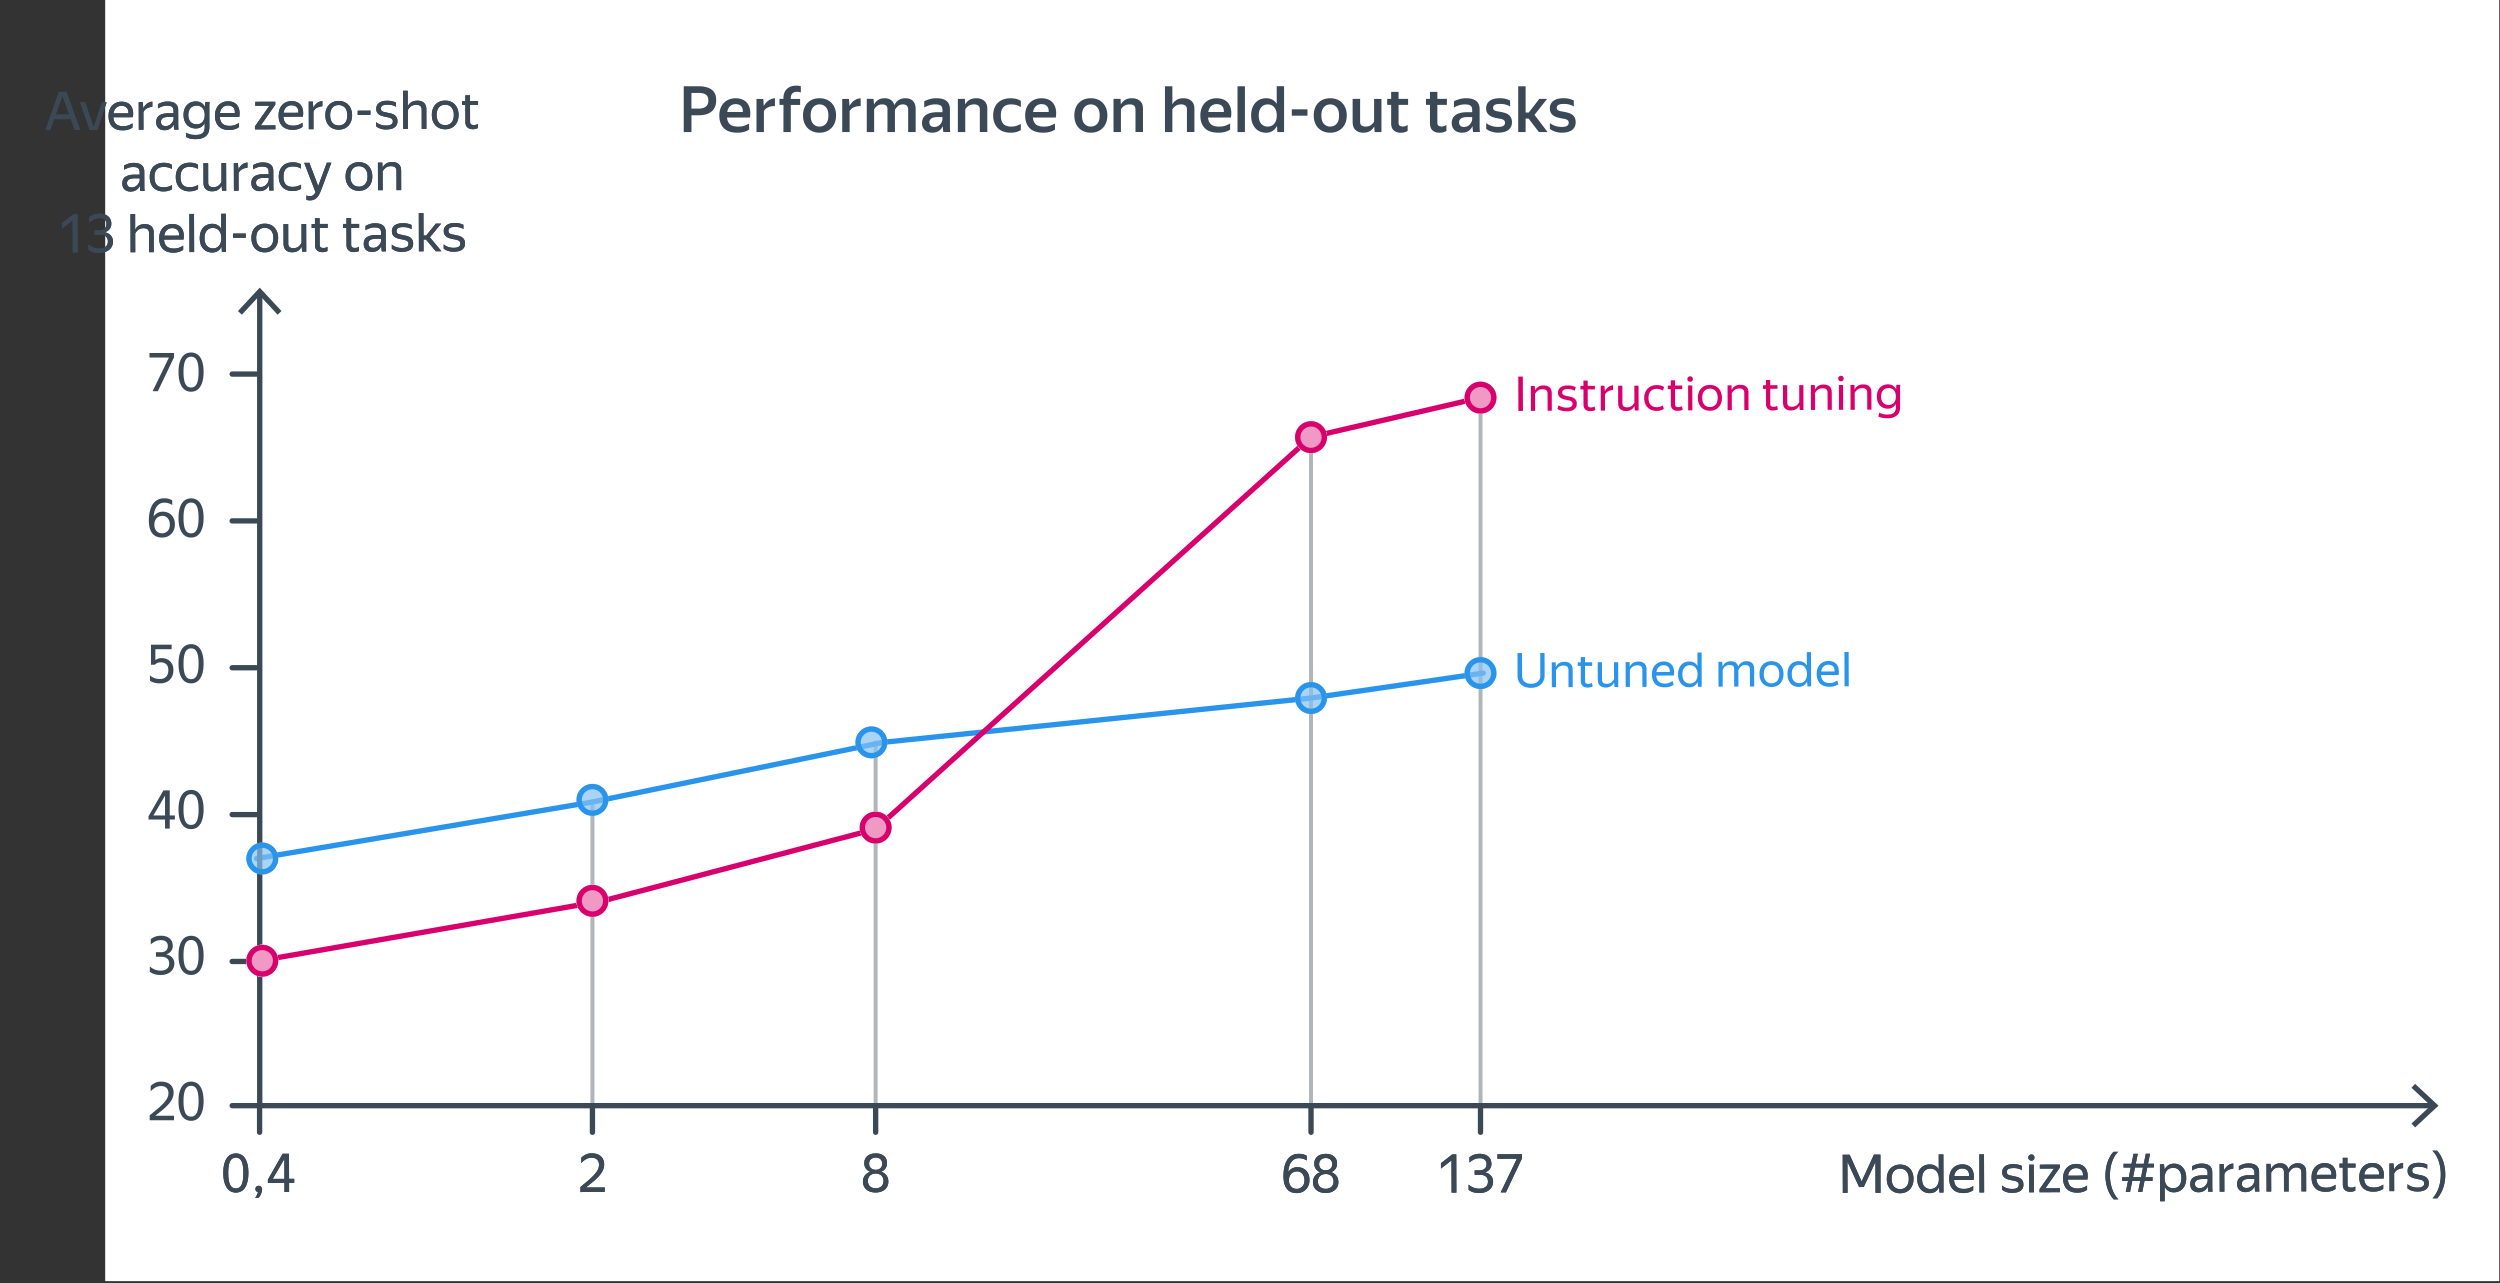 <svg xmlns="http://www.w3.org/2000/svg" width="939" height="482" fill="none"><rect width="100%" height="100%" fill="#333333" stroke="none"/><g clip-path="url(#a)"><path fill="#fff" d="M938.72 0H39.51v481.19h899.21z"/><path stroke="#3B4856" stroke-linecap="round" stroke-linejoin="round" stroke-width="2" d="M87.2 415.28h826.54"/><path fill="#3B4856" d="m907.11 423.46-1.36-1.47 7.22-6.71-7.22-6.72 1.36-1.46 8.8 8.18z"/><path stroke="#3B4856" stroke-linecap="round" stroke-linejoin="round" stroke-width="2" d="M87.2 361.12h9M87.2 305.96h9M87.2 250.81h9M87.2 195.65h9M87.2 140.5h9M97.5 425.28v-9M222.52 425.28v-9M556.08 425.28v-9M492.42 425.28v-9M328.89 425.28v-9"/><path stroke="#3B4856" stroke-linecap="round" stroke-linejoin="round" stroke-width="1.5" d="M556.09 149.35v265.93M492.42 164.13v251.15M328.89 278.83v136.45M222.52 301.27v114.01" opacity=".4"/><path stroke="#2A94EA" stroke-linecap="round" stroke-linejoin="round" stroke-width="2" d="m557.1 252.81-64.68 9.37-160.84 16.65-109.31 22.44-125.86 21.19"/><path stroke="#D8006C" stroke-linecap="round" stroke-linejoin="round" stroke-width="2" d="m97.55 360.85 128.93-22.49 102.41-26.97 163.53-147.26 63.66-14.78"/><path stroke="#3B4856" stroke-linecap="round" stroke-linejoin="round" stroke-width="2" d="M97.55 110.2v305.08"/><path fill="#3B4856" d="m89.37 116.83 1.47 1.37 6.71-7.23 6.72 7.23 1.46-1.37-8.18-8.79z"/><path fill="#fff" d="M328.89 316.85a6 6 0 1 0 0-12 6 6 0 0 0 0 12"/><path fill="#fff" d="M328.89 304.85c-3.31 0-6 2.69-6 6s2.69 6 6 6 6-2.69 6-6-2.69-6-6-6"/><path fill="#fff" d="M328.89 306.85c2.21 0 4 1.79 4 4s-1.79 4-4 4-4-1.79-4-4 1.79-4 4-4m0-2c-3.31 0-6 2.69-6 6s2.69 6 6 6 6-2.69 6-6-2.69-6-6-6"/><path fill="#fff" d="M328.89 316.85a6 6 0 1 0 0-12 6 6 0 0 0 0 12"/><path fill="#fff" d="M328.89 316.85a6 6 0 1 0 0-12 6 6 0 0 0 0 12" opacity=".5"/><path fill="#D8006C" d="M328.89 306.85c2.21 0 4 1.79 4 4s-1.79 4-4 4-4-1.79-4-4 1.79-4 4-4m0-2c-3.31 0-6 2.69-6 6s2.69 6 6 6 6-2.69 6-6-2.69-6-6-6"/><path fill="#D8006C" d="M328.89 316.85a6 6 0 1 0 0-12 6 6 0 0 0 0 12" opacity=".4"/><path fill="#fff" d="M492.42 170.2a6 6 0 1 0 0-12 6 6 0 0 0 0 12"/><path fill="#fff" d="M492.42 158.2c-3.31 0-6 2.69-6 6s2.69 6 6 6 6-2.69 6-6-2.69-6-6-6"/><path fill="#fff" d="M492.42 160.2c2.21 0 4 1.79 4 4s-1.79 4-4 4-4-1.79-4-4 1.79-4 4-4m0-2c-3.31 0-6 2.69-6 6s2.69 6 6 6 6-2.69 6-6-2.69-6-6-6"/><path fill="#fff" d="M492.42 170.2a6 6 0 1 0 0-12 6 6 0 0 0 0 12"/><path fill="#fff" d="M492.42 170.2a6 6 0 1 0 0-12 6 6 0 0 0 0 12" opacity=".5"/><path fill="#D8006C" d="M492.42 160.2c2.21 0 4 1.79 4 4s-1.79 4-4 4-4-1.79-4-4 1.79-4 4-4m0-2c-3.31 0-6 2.69-6 6s2.69 6 6 6 6-2.69 6-6-2.69-6-6-6"/><path fill="#D8006C" d="M492.42 170.2a6 6 0 1 0 0-12 6 6 0 0 0 0 12" opacity=".4"/><path fill="#fff" d="M222.52 344.36a6 6 0 1 0 0-12 6 6 0 0 0 0 12"/><path fill="#fff" d="M222.52 332.35c-3.31 0-6 2.69-6 6s2.69 6 6 6 6-2.69 6-6-2.69-6-6-6"/><path fill="#fff" d="M222.52 334.35c2.21 0 4 1.79 4 4s-1.79 4-4 4-4-1.79-4-4 1.79-4 4-4m0-2c-3.31 0-6 2.69-6 6s2.69 6 6 6 6-2.69 6-6-2.69-6-6-6"/><path fill="#fff" d="M222.52 344.36a6 6 0 1 0 0-12 6 6 0 0 0 0 12"/><path fill="#fff" d="M222.52 344.36a6 6 0 1 0 0-12 6 6 0 0 0 0 12" opacity=".5"/><path fill="#D8006C" d="M222.52 334.35c2.21 0 4 1.79 4 4s-1.79 4-4 4-4-1.79-4-4 1.79-4 4-4m0-2c-3.31 0-6 2.69-6 6s2.69 6 6 6 6-2.69 6-6-2.69-6-6-6"/><path fill="#D8006C" d="M222.52 344.36a6 6 0 1 0 0-12 6 6 0 0 0 0 12" opacity=".4"/><path fill="#fff" d="M556.08 258.81a6 6 0 1 0 0-12 6 6 0 0 0 0 12" opacity=".5"/><path fill="#2A94EA" d="M556.08 248.81c2.21 0 4 1.79 4 4s-1.79 4-4 4-4-1.79-4-4 1.79-4 4-4m0-2c-3.31 0-6 2.69-6 6s2.69 6 6 6 6-2.69 6-6-2.69-6-6-6"/><path fill="#2A94EA" d="M556.08 258.81a6 6 0 1 0 0-12 6 6 0 0 0 0 12" opacity=".4"/><path fill="#fff" d="M327.3 284.83a6 6 0 1 0 0-12 6 6 0 0 0 0 12" opacity=".5"/><path fill="#2A94EA" d="M327.3 274.83c2.21 0 4 1.79 4 4s-1.79 4-4 4-4-1.79-4-4 1.79-4 4-4m0-2c-3.31 0-6 2.69-6 6s2.69 6 6 6 6-2.69 6-6-2.69-6-6-6"/><path fill="#2A94EA" d="M327.3 284.83a6 6 0 1 0 0-12 6 6 0 0 0 0 12" opacity=".4"/><path fill="#fff" d="M222.52 306.43a6 6 0 1 0 0-12 6 6 0 0 0 0 12" opacity=".5"/><path fill="#2A94EA" d="M222.52 296.43c2.21 0 4 1.79 4 4s-1.79 4-4 4-4-1.79-4-4 1.79-4 4-4m0-2c-3.31 0-6 2.69-6 6s2.69 6 6 6 6-2.69 6-6-2.69-6-6-6"/><path fill="#2A94EA" d="M222.52 306.43a6 6 0 1 0 0-12 6 6 0 0 0 0 12" opacity=".4"/><path fill="#fff" d="M556.08 155.35a6 6 0 1 0 0-12 6 6 0 0 0 0 12"/><path fill="#fff" d="M556.08 143.35c-3.31 0-6 2.69-6 6s2.69 6 6 6 6-2.69 6-6-2.69-6-6-6"/><path fill="#fff" d="M556.08 145.35c2.21 0 4 1.79 4 4s-1.79 4-4 4-4-1.79-4-4 1.79-4 4-4m0-2c-3.31 0-6 2.69-6 6s2.69 6 6 6 6-2.69 6-6-2.69-6-6-6"/><path fill="#fff" d="M556.08 155.35a6 6 0 1 0 0-12 6 6 0 0 0 0 12"/><path fill="#fff" d="M556.08 155.35a6 6 0 1 0 0-12 6 6 0 0 0 0 12" opacity=".5"/><path fill="#D8006C" d="M556.08 145.35c2.21 0 4 1.79 4 4s-1.79 4-4 4-4-1.79-4-4 1.79-4 4-4m0-2c-3.31 0-6 2.69-6 6s2.69 6 6 6 6-2.69 6-6-2.69-6-6-6"/><path fill="#D8006C" d="M556.08 155.35a6 6 0 1 0 0-12 6 6 0 0 0 0 12" opacity=".4"/><path fill="#fff" d="M98.52 366.85a6 6 0 1 0 0-12 6 6 0 0 0 0 12"/><path fill="#fff" d="M98.52 354.85c-3.31 0-6 2.69-6 6s2.69 6 6 6 6-2.69 6-6-2.69-6-6-6"/><path fill="#fff" d="M98.52 356.85c2.21 0 4 1.79 4 4s-1.79 4-4 4-4-1.79-4-4 1.79-4 4-4m0-2c-3.31 0-6 2.69-6 6s2.69 6 6 6 6-2.69 6-6-2.69-6-6-6"/><path fill="#fff" d="M98.52 366.85a6 6 0 1 0 0-12 6 6 0 0 0 0 12"/><path fill="#fff" d="M98.52 366.85a6 6 0 1 0 0-12 6 6 0 0 0 0 12" opacity=".5"/><path fill="#D8006C" d="M98.52 356.85c2.21 0 4 1.79 4 4s-1.79 4-4 4-4-1.79-4-4 1.79-4 4-4m0-2c-3.31 0-6 2.69-6 6s2.69 6 6 6 6-2.69 6-6-2.69-6-6-6"/><path fill="#D8006C" d="M98.52 366.85a6 6 0 1 0 0-12 6 6 0 0 0 0 12" opacity=".4"/><path fill="#fff" d="M98.52 328.46a6 6 0 1 0 0-12 6 6 0 0 0 0 12" opacity=".5"/><path fill="#2A94EA" d="M98.52 318.46c2.21 0 4 1.79 4 4s-1.79 4-4 4-4-1.79-4-4 1.79-4 4-4m0-2c-3.31 0-6 2.69-6 6s2.69 6 6 6 6-2.69 6-6-2.69-6-6-6"/><path fill="#2A94EA" d="M98.52 328.46a6 6 0 1 0 0-12 6 6 0 0 0 0 12" opacity=".4"/><path fill="#fff" d="M492.42 268.18a6 6 0 1 0 0-12 6 6 0 0 0 0 12" opacity=".5"/><path fill="#2A94EA" d="M492.42 258.18c2.21 0 4 1.79 4 4s-1.79 4-4 4-4-1.79-4-4 1.79-4 4-4m0-2c-3.31 0-6 2.69-6 6s2.69 6 6 6 6-2.69 6-6-2.69-6-6-6"/><path fill="#2A94EA" d="M492.42 268.18a6 6 0 1 0 0-12 6 6 0 0 0 0 12" opacity=".4"/><path fill="#3B4856" d="M22.14 34.51h2.8l5.19 14.31h-2l-1.49-4.09-6.34.02-1.45 4.1h-1.76l5.05-14.35zm3.89 8.53-2.58-7.13-2.54 7.15zM36.53 48.8h-2.84L30.1 38.44H32l3.19 9.42 3.11-9.45h1.76zM49.78 47.88c-.15.11-.33.22-.54.34s-.47.24-.78.35-.65.21-1.04.28-.82.11-1.3.11c-1.75 0-3.07-.46-3.98-1.41-.91-.94-1.37-2.27-1.37-3.98 0-.84.12-1.59.36-2.26s.59-1.23 1.02-1.69c.44-.46.96-.82 1.56-1.06.6-.25 1.25-.37 1.96-.38.75 0 1.41.12 2 .37s1.07.62 1.45 1.12c.38.49.64 1.1.79 1.83.14.73.14 1.57 0 2.53l-7.32.02c.07 1.13.41 1.97 1.01 2.52.6.56 1.5.83 2.68.83.8 0 1.49-.12 2.06-.35q.855-.345 1.44-.75v1.58m-4.14-8.13c-.76 0-1.41.24-1.96.71-.54.47-.89 1.18-1.03 2.12l5.58-.02c.05-.96-.17-1.67-.67-2.13-.49-.46-1.14-.69-1.92-.68M55.21 40.69c-.61.32-1.05.8-1.34 1.45l.02 6.6h-1.76l-.04-10.37h1.54l.19 2.25h.04c.29-.61.71-1.15 1.26-1.61s1.25-.75 2.11-.86v1.96c-.74.07-1.42.26-2.02.58M65.28 46.72c-.12.24-.27.49-.46.75s-.42.5-.7.71-.61.39-.99.52-.82.2-1.33.21c-.93 0-1.69-.26-2.26-.78-.58-.52-.87-1.28-.87-2.27 0-1.13.39-1.97 1.18-2.5q1.185-.81 3.39-.81h1.94v-.87c0-.72-.19-1.23-.57-1.54-.37-.3-1.01-.46-1.92-.45-.64 0-1.25.11-1.82.32s-1.09.45-1.54.71v-1.58c.37-.23.87-.45 1.5-.67s1.33-.33 2.09-.34c1.31 0 2.3.26 2.98.8s1.03 1.37 1.03 2.51l.02 5.58c0 .12 0 .26.01.41 0 .15.01.31.02.47 0 .16.02.31.03.45s.03.26.04.35h-1.6c-.04-.18-.08-.44-.11-.78s-.05-.64-.05-.89l-.02-.3zm-3.1.63c.55 0 1.01-.12 1.4-.35a3.4 3.4 0 0 0 1.46-1.69c.11-.29.16-.49.16-.62v-.76h-1.76c-1.05 0-1.82.16-2.29.46s-.71.76-.71 1.36q0 .705.42 1.14c.28.29.72.44 1.32.44zM78.64 47.78c0 .67-.09 1.28-.28 1.83s-.5 1.02-.92 1.41-.96.69-1.62.91-1.46.33-2.39.33c-.51 0-.95-.02-1.34-.08s-.72-.12-1.01-.21a4 4 0 0 1-.73-.28c-.2-.1-.37-.2-.5-.29v-1.57c.21.12.43.23.67.33.23.1.49.19.77.27s.6.14.95.19.76.07 1.21.07c1.28 0 2.17-.25 2.68-.73s.76-1.2.75-2.15V46.2c-.31.61-.74 1.11-1.29 1.48-.55.38-1.23.56-2.05.57-.61 0-1.2-.1-1.75-.31s-1.04-.53-1.46-.95-.76-.94-1.01-1.58c-.25-.63-.37-1.37-.38-2.21 0-.85.12-1.6.36-2.23.25-.63.58-1.17 1-1.59q.63-.645 1.47-.96c.56-.21 1.15-.32 1.78-.33.83 0 1.52.18 2.09.55s1.01.88 1.34 1.52l.02-.22c0-.24.01-.53.04-.87s.05-.6.08-.79h1.6c-.03.18-.05.45-.07.79-.02.35-.03.63-.03.86l.03 7.84zm-4.78-1.08c.44 0 .84-.07 1.21-.21q.555-.21.96-.66c.27-.29.48-.66.64-1.09.15-.44.23-.95.23-1.54 0-1.19-.3-2.08-.88-2.67q-.87-.885-2.19-.87c-.44 0-.85.08-1.23.22-.38.15-.71.37-.98.67s-.49.67-.65 1.12q-.24.675-.24 1.56c0 .59.08 1.1.25 1.53q.24.645.66 1.08c.28.29.61.5.99.65s.79.22 1.23.22zM89.76 47.75c-.15.11-.33.22-.54.34s-.47.24-.78.35-.65.21-1.04.28-.82.11-1.3.11c-1.75 0-3.07-.46-3.98-1.41-.91-.94-1.37-2.27-1.37-3.98 0-.84.12-1.59.36-2.26s.59-1.23 1.02-1.69c.44-.46.96-.82 1.56-1.06.6-.25 1.25-.38 1.96-.38.75 0 1.41.12 2 .37s1.07.62 1.45 1.12c.38.49.64 1.1.79 1.83.14.73.14 1.57 0 2.53l-7.32.02c.07 1.13.41 1.97 1.01 2.52.6.56 1.5.83 2.68.83.8 0 1.49-.12 2.06-.35q.855-.345 1.44-.75v1.58m-4.14-8.13c-.76 0-1.41.24-1.96.71-.54.47-.89 1.18-1.03 2.12l5.58-.02c.05-.96-.17-1.67-.67-2.13-.49-.46-1.14-.69-1.92-.68M103.44 48.58l-7.68.03v-1.14l5.43-7.76-5.3.02v-1.5l7.5-.03v1.14l-5.43 7.76 5.48-.02zM113.64 47.67c-.15.11-.33.22-.54.34s-.47.24-.78.35-.65.21-1.04.28-.82.11-1.3.11c-1.75 0-3.07-.46-3.98-1.41-.91-.94-1.37-2.27-1.37-3.98 0-.84.12-1.59.36-2.26s.59-1.23 1.02-1.69c.44-.46.96-.82 1.56-1.06.6-.25 1.25-.37 1.96-.38.75 0 1.41.12 2 .37s1.07.62 1.45 1.12c.38.49.64 1.1.79 1.83.14.73.14 1.57 0 2.53l-7.32.02c.07 1.13.41 1.97 1.01 2.52.6.56 1.5.83 2.68.83.8 0 1.49-.12 2.06-.35q.855-.345 1.44-.75v1.58m-4.14-8.13c-.76 0-1.41.24-1.96.71-.54.47-.89 1.18-1.03 2.12l5.58-.02c.05-.96-.17-1.67-.67-2.13-.49-.46-1.14-.69-1.92-.68M119.07 40.47c-.61.32-1.05.8-1.34 1.46l.02 6.6h-1.76l-.04-10.37h1.54l.19 2.25h.04c.29-.61.71-1.15 1.26-1.61s1.25-.75 2.11-.86v1.96c-.74.07-1.42.26-2.02.58zM127.22 48.7c-.71 0-1.37-.12-1.98-.35s-1.15-.59-1.59-1.04c-.45-.46-.8-1.02-1.06-1.69s-.38-1.43-.39-2.3c0-.85.12-1.62.37-2.29s.6-1.24 1.04-1.69c.45-.46.97-.8 1.59-1.05.61-.24 1.27-.36 1.98-.37.72 0 1.39.12 2 .35.61.24 1.14.58 1.59 1.03s.8 1.01 1.07 1.69c.26.67.4 1.44.4 2.29 0 .87-.12 1.63-.38 2.3s-.61 1.23-1.05 1.69c-.45.46-.97.81-1.59 1.06s-1.28.36-2 .37m0-1.56q.705 0 1.29-.24c.39-.15.74-.39 1.03-.71.29-.31.52-.71.68-1.2.16-.48.24-1.05.23-1.71 0-.65-.08-1.22-.25-1.7-.16-.48-.39-.88-.68-1.19s-.64-.55-1.03-.7-.82-.23-1.29-.23-.89.08-1.28.23-.72.39-1.01.7c-.29.32-.51.71-.67 1.2-.16.48-.24 1.05-.23 1.71 0 .66.08 1.22.25 1.7.16.48.39.88.67 1.19.29.31.62.55 1.01.7s.81.23 1.28.23zM134.34 41.57l4.8-.02v1.6l-4.79.02v-1.6zM145.12 48.64c-.55 0-1.03-.04-1.45-.12a5.6 5.6 0 0 1-1.89-.72c-.21-.14-.38-.26-.5-.37v-1.58c.13.13.31.28.54.43s.5.3.82.43.68.24 1.09.33.86.13 1.37.12c.75 0 1.34-.12 1.78-.37.44-.24.66-.65.66-1.22 0-.31-.07-.55-.21-.74q-.21-.285-.57-.45c-.24-.11-.52-.2-.83-.27s-.64-.13-.99-.2c-.44-.09-.87-.19-1.3-.31-.43-.11-.81-.28-1.16-.5s-.63-.5-.84-.86c-.21-.35-.32-.82-.32-1.39 0-.93.36-1.67 1.08-2.2.72-.54 1.74-.81 3.05-.81q1.095 0 1.95.21c.57.15 1 .3 1.31.48v1.58q-.51-.345-1.29-.57c-.52-.15-1.15-.23-1.91-.22-.79 0-1.39.11-1.81.33-.42.21-.63.6-.63 1.16 0 .28.06.5.18.67s.28.3.49.4.44.17.71.23q.405.075.84.18c.45.09.92.19 1.4.29s.91.27 1.29.5.7.53.94.91c.25.38.37.89.38 1.53q0 .9-.36 1.5c-.24.4-.55.72-.95.95-.39.24-.84.4-1.34.5s-1.01.15-1.53.16zM156.35 39.38c-.8 0-1.45.19-1.95.56s-.9.84-1.21 1.41l.02 7.06h-1.76l-.05-14.33h1.76l.01 3.95-.03 1.86h.04c.28-.59.72-1.08 1.31-1.48q.9-.585 2.28-.6c1.03 0 1.84.26 2.45.8s.92 1.37.92 2.49l.02 7.28h-1.76l-.02-7.09q0-1.08-.54-1.5c-.36-.28-.86-.42-1.5-.41zM167.22 48.56c-.71 0-1.37-.12-1.98-.35s-1.15-.59-1.59-1.04c-.45-.46-.8-1.02-1.06-1.69s-.38-1.43-.39-2.3c0-.85.12-1.62.37-2.29s.6-1.24 1.04-1.69c.45-.46.97-.8 1.59-1.05.61-.24 1.27-.36 1.98-.37.72 0 1.39.12 2 .35.61.24 1.14.58 1.59 1.04s.8 1.01 1.07 1.69c.26.67.4 1.44.4 2.29 0 .87-.12 1.63-.38 2.3s-.61 1.23-1.05 1.69c-.45.46-.97.81-1.59 1.05-.61.24-1.28.37-2 .37m0-1.56c.47 0 .9-.08 1.29-.23s.74-.39 1.03-.71c.29-.31.52-.71.68-1.19s.24-1.05.23-1.71c0-.65-.08-1.22-.25-1.7s-.39-.88-.68-1.19-.64-.54-1.03-.7c-.39-.15-.82-.23-1.29-.23s-.89.08-1.28.24c-.39.15-.72.39-1.01.7-.29.32-.51.71-.67 1.2-.16.48-.24 1.05-.23 1.71 0 .66.08 1.22.25 1.7.16.48.39.88.67 1.19.29.31.62.55 1.01.7s.81.23 1.28.23zM178.66 48.41c-.33.08-.69.12-1.06.12-.51 0-.94-.07-1.29-.22a2.5 2.5 0 0 1-.87-.59c-.23-.25-.39-.53-.49-.84s-.15-.64-.15-.97l-.02-6.46h-1.24v-1.5h1.24v-2.18h1.76v2.17h3.02v1.49h-3.02l.02 6.27q0 .66.33.96t1.17.3c.52 0 .99-.15 1.42-.44v1.58q-.315.18-.81.3zM52.55 69.77c-.12.24-.27.49-.46.75s-.42.5-.7.71-.61.39-.99.52-.82.2-1.33.21c-.93 0-1.69-.26-2.26-.78-.58-.52-.87-1.28-.87-2.27 0-1.13.39-1.97 1.18-2.5q1.185-.81 3.39-.81h1.94v-.87c0-.72-.19-1.23-.57-1.54s-1.01-.46-1.92-.45c-.64 0-1.25.11-1.82.32s-1.09.45-1.54.71v-1.58c.37-.23.87-.45 1.5-.67s1.33-.33 2.09-.34c1.31 0 2.3.26 2.98.8s1.03 1.37 1.03 2.51l.02 5.58c0 .12 0 .26.01.41 0 .15.01.31.02.47 0 .16.02.31.03.45s.03.26.04.35h-1.6c-.04-.18-.08-.44-.11-.78s-.05-.64-.05-.89l-.02-.3zm-3.1.63c.55 0 1.01-.12 1.4-.35a3.4 3.4 0 0 0 1.46-1.69c.11-.29.16-.49.16-.62v-.76h-1.76c-1.05 0-1.82.16-2.29.46s-.71.76-.71 1.36q0 .705.42 1.14c.28.29.72.44 1.32.44zM61.47 71.92c-.8 0-1.52-.12-2.17-.36-.65-.25-1.2-.6-1.65-1.06s-.8-1.02-1.04-1.69-.36-1.43-.37-2.28c0-.84.12-1.59.36-2.26s.59-1.23 1.04-1.69 1-.82 1.66-1.06c.65-.25 1.39-.38 2.22-.38.64 0 1.23.07 1.76.2.53.14.97.34 1.32.61v1.58c-.42-.28-.9-.49-1.43-.63s-1.07-.21-1.63-.2c-1.21 0-2.1.32-2.67.95-.56.63-.84 1.59-.84 2.89s.28 2.26.83 2.88c.55.63 1.42.94 2.6.93.63 0 1.2-.08 1.73-.24s1-.35 1.43-.6v1.57c-.37.23-.82.42-1.34.58s-1.13.24-1.81.24zM71.25 71.88c-.8 0-1.52-.12-2.17-.36q-.975-.375-1.65-1.05c-.45-.46-.8-1.02-1.04-1.69s-.36-1.42-.37-2.28c0-.84.12-1.59.36-2.26s.59-1.23 1.04-1.69 1-.82 1.66-1.07c.65-.25 1.39-.38 2.22-.38.64 0 1.23.07 1.76.2.53.14.97.34 1.32.61v1.58c-.42-.28-.9-.49-1.43-.62-.53-.14-1.07-.21-1.63-.21-1.21 0-2.1.32-2.67.95-.56.63-.84 1.59-.84 2.89s.28 2.26.83 2.88c.55.63 1.42.94 2.6.93.63 0 1.2-.08 1.73-.24s1-.36 1.43-.6v1.57c-.37.23-.82.42-1.34.58-.53.16-1.13.24-1.81.24zM81.92 71.26c-.58.39-1.33.59-2.27.6-.96 0-1.74-.26-2.33-.8-.6-.54-.89-1.37-.9-2.51l-.02-7.26h1.78l.02 7.27c0 .35.05.63.15.85s.24.4.41.53.38.23.61.28.49.08.77.08c.77 0 1.39-.18 1.86-.53.46-.35.86-.83 1.19-1.43l-.02-7.08h1.76l.04 10.37h-1.56l-.17-1.85h-.04q-.42.885-1.29 1.47zM90.94 63.57c-.61.32-1.05.8-1.34 1.46l.02 6.6h-1.76l-.04-10.37h1.54l.19 2.25h.04q.435-.915 1.26-1.62c.55-.46 1.25-.75 2.11-.86v1.96c-.74.07-1.42.26-2.02.58M101.01 69.6c-.12.24-.27.49-.46.75s-.42.5-.7.71-.61.39-.99.52-.82.2-1.33.21c-.93 0-1.69-.26-2.26-.78-.58-.52-.87-1.28-.87-2.27 0-1.13.39-1.97 1.18-2.5q1.185-.81 3.39-.81h1.94v-.87c0-.72-.19-1.23-.57-1.54s-1.01-.46-1.92-.45c-.64 0-1.25.11-1.82.32s-1.09.45-1.54.71v-1.58c.37-.23.87-.45 1.5-.67s1.33-.33 2.09-.34c1.31 0 2.3.26 2.98.8s1.03 1.37 1.03 2.51l.02 5.58c0 .12 0 .26.01.41 0 .15.01.31.02.47 0 .16.02.31.03.45s.03.26.04.35h-1.6c-.04-.18-.08-.45-.11-.79s-.05-.64-.05-.89l-.02-.3zm-3.1.63c.55 0 1.01-.12 1.4-.35a3.4 3.4 0 0 0 1.46-1.69c.11-.29.16-.49.16-.62v-.76h-1.76c-1.05 0-1.82.16-2.29.46s-.71.76-.71 1.36c0 .47.14.85.42 1.15.28.29.72.44 1.32.44zM109.93 71.75c-.8 0-1.52-.12-2.17-.36-.65-.25-1.2-.6-1.65-1.06s-.8-1.02-1.04-1.69-.36-1.43-.37-2.28c0-.84.12-1.59.36-2.26s.59-1.23 1.04-1.69 1-.82 1.66-1.07c.65-.25 1.39-.37 2.22-.38.64 0 1.23.07 1.76.2.53.14.97.34 1.32.61v1.58c-.42-.28-.9-.49-1.43-.62-.53-.14-1.07-.21-1.63-.2-1.21 0-2.1.32-2.67.95-.56.63-.84 1.59-.84 2.89s.28 2.26.83 2.88c.55.63 1.42.94 2.6.93.63 0 1.2-.08 1.73-.24s1-.35 1.43-.6v1.57c-.37.23-.82.42-1.34.58s-1.13.24-1.81.24zM119.88 73.05c-.27.47-.56.88-.9 1.21-.33.33-.71.59-1.12.75-.41.17-.89.25-1.42.25-.27 0-.51-.01-.74-.05-.23-.03-.43-.09-.62-.17v-1.68c.14.11.33.19.55.25.23.06.47.09.74.09.49 0 .9-.12 1.22-.36s.62-.61.92-1.13l-4.26-11.07h1.94l3.33 8.74 3.25-8.77h1.7l-3.85 10.27q-.36.945-.75 1.65zM134.81 71.67c-.71 0-1.37-.12-1.98-.35-.61-.24-1.15-.59-1.59-1.04a4.75 4.75 0 0 1-1.05-1.69c-.26-.67-.38-1.43-.39-2.3 0-.85.12-1.62.37-2.29s.6-1.24 1.04-1.69c.45-.45.97-.8 1.59-1.04.61-.24 1.27-.37 1.98-.37.72 0 1.39.12 2 .35.61.24 1.14.58 1.59 1.03s.8 1.01 1.07 1.69c.26.67.39 1.44.4 2.29 0 .87-.12 1.63-.38 2.3s-.61 1.23-1.05 1.69c-.45.46-.97.81-1.59 1.06s-1.28.36-2 .37zm0-1.56q.705 0 1.29-.24c.39-.15.74-.39 1.03-.71.29-.31.52-.71.68-1.2.16-.48.24-1.05.23-1.71 0-.65-.08-1.22-.25-1.7-.16-.48-.39-.88-.68-1.19s-.64-.55-1.03-.7-.82-.23-1.29-.23-.89.08-1.28.23c-.39.16-.72.39-1.01.71s-.51.71-.67 1.2c-.16.48-.24 1.05-.23 1.71 0 .66.08 1.22.25 1.7.16.48.39.88.67 1.19.29.31.62.55 1.01.7s.81.23 1.28.23zM146.88 62.41c-.8 0-1.45.19-1.95.56s-.9.84-1.21 1.41l.02 7.06h-1.76l-.04-10.37h1.66l.07 1.85h.04c.28-.6.72-1.1 1.31-1.48.6-.39 1.36-.58 2.28-.59 1.03 0 1.84.26 2.45.8s.92 1.37.92 2.49l.02 7.28h-1.76l-.02-7.09q0-1.08-.54-1.5t-1.5-.42zM29.16 94.82h-1.82l-.04-12.07-3.95 3.05v-2.02l4.24-3.29h1.52zM42.45 90.64c0 .67-.12 1.27-.37 1.8s-.6.99-1.06 1.37c-.45.38-.99.67-1.62.88-.63.2-1.32.3-2.08.31-.93 0-1.74-.11-2.42-.33s-1.24-.52-1.66-.88v-2c.42.43.98.79 1.68 1.1s1.5.46 2.42.46c.99 0 1.76-.24 2.33-.71s.85-1.12.84-1.96c0-.8-.26-1.42-.77-1.87s-1.3-.67-2.38-.66h-1.84v-1.69h1.92c.76 0 1.37-.21 1.84-.61.46-.4.7-.98.69-1.74 0-.68-.22-1.22-.67-1.61-.44-.39-1.08-.59-1.9-.58-.85 0-1.58.17-2.19.49s-1.16.7-1.65 1.12v-1.96c.46-.39 1.01-.7 1.65-.94s1.37-.37 2.2-.37c.68 0 1.29.09 1.84.26.55.18 1.01.43 1.39.76s.67.73.87 1.19.3.97.31 1.53c0 .45-.06.86-.2 1.22a3.083 3.083 0 0 1-1.36 1.61c-.31.18-.63.31-.98.39.41.06.81.19 1.19.38.38.18.72.42 1.01.71s.53.62.69 1.02c.17.39.25.83.25 1.31zM53.95 85.72c-.8 0-1.45.19-1.95.56s-.9.84-1.21 1.41l.02 7.06h-1.76L49 80.42h1.76l.01 3.95-.03 1.86h.04c.28-.59.72-1.08 1.31-1.47q.9-.585 2.28-.6c1.03 0 1.84.26 2.45.8s.92 1.37.92 2.49l.02 7.28H56l-.02-7.09q0-1.08-.54-1.5t-1.5-.42zM68.82 93.82c-.15.11-.33.22-.54.34s-.47.24-.78.35-.65.21-1.04.28-.82.11-1.3.11c-1.75 0-3.07-.46-3.99-1.41-.91-.94-1.37-2.27-1.37-3.98 0-.84.12-1.59.36-2.26s.59-1.23 1.02-1.69c.44-.46.96-.82 1.56-1.06s1.25-.37 1.96-.38c.75 0 1.41.12 2 .37s1.07.62 1.45 1.12c.38.49.64 1.1.79 1.83.14.73.14 1.57 0 2.53l-7.32.02c.07 1.13.41 1.97 1.01 2.52.6.56 1.5.83 2.68.83.8 0 1.49-.12 2.06-.35q.855-.345 1.44-.75v1.57zm-4.14-8.13c-.76 0-1.41.24-1.96.71-.54.47-.89 1.18-1.03 2.12l5.58-.02c.05-.96-.17-1.67-.67-2.13s-1.14-.69-1.92-.68M72.87 80.34l.05 14.34h-1.76l-.05-14.33h1.76zM83.21 92.6c-.32.68-.76 1.23-1.33 1.63-.57.41-1.3.61-2.18.62-.63 0-1.22-.11-1.78-.32-.56-.22-1.06-.55-1.48-1-.43-.44-.77-1-1.03-1.68-.26-.67-.38-1.47-.39-2.39 0-.91.12-1.7.37-2.37s.59-1.23 1.01-1.68.92-.78 1.49-1 1.16-.33 1.79-.34q1.185 0 2.04.48c.57.32 1.04.79 1.38 1.38l-.02-5.64h1.76l.05 14.33h-1.54l-.15-2.03zm-3.26.69c.45 0 .87-.08 1.26-.23s.72-.39 1.01-.72c.29-.32.51-.72.68-1.21.17-.48.25-1.04.25-1.69 0-.64-.09-1.2-.26-1.68s-.4-.88-.68-1.2c-.29-.32-.62-.56-1.01-.71s-.81-.23-1.26-.23c-.92 0-1.67.33-2.25.98s-.87 1.6-.86 2.86c0 1.27.3 2.23.89 2.87s1.34.96 2.24.95zM87.52 87.73l4.8-.02v1.6l-4.79.02v-1.6zM99.44 94.79c-.71 0-1.37-.12-1.98-.35s-1.15-.59-1.59-1.04a4.75 4.75 0 0 1-1.05-1.69c-.26-.67-.38-1.43-.39-2.3 0-.85.12-1.62.37-2.29s.6-1.24 1.04-1.69c.44-.46.97-.8 1.59-1.05.61-.24 1.27-.36 1.98-.37.72 0 1.39.12 2 .35.61.24 1.14.58 1.59 1.03s.8 1.01 1.07 1.69c.26.67.4 1.44.4 2.29 0 .87-.12 1.63-.38 2.3s-.61 1.23-1.05 1.69c-.45.46-.97.81-1.59 1.06-.61.24-1.28.36-2 .37zm0-1.56c.47 0 .9-.08 1.29-.23s.74-.39 1.03-.71c.29-.31.52-.71.68-1.19s.24-1.05.23-1.71c0-.65-.08-1.22-.25-1.7-.16-.48-.39-.88-.68-1.19s-.64-.54-1.03-.7c-.39-.15-.82-.23-1.29-.23s-.89.08-1.28.24c-.39.15-.72.39-1.01.7-.29.32-.51.71-.67 1.2-.16.48-.24 1.05-.23 1.7 0 .66.08 1.22.25 1.71.16.48.39.88.67 1.19.29.31.62.55 1.01.7s.81.23 1.28.23zM111.99 94.16c-.58.39-1.33.59-2.27.6-.96 0-1.74-.26-2.33-.8s-.89-1.37-.9-2.51l-.02-7.26h1.78l.02 7.27c0 .35.05.63.15.85s.24.4.41.53.38.23.61.28.49.08.77.08c.77 0 1.39-.18 1.86-.53.46-.35.86-.83 1.19-1.43l-.02-7.08H115l.04 10.37h-1.56l-.17-1.85h-.04q-.42.885-1.29 1.47zM122.18 94.59c-.33.08-.69.12-1.06.12-.51 0-.94-.07-1.29-.22a2.5 2.5 0 0 1-.87-.59c-.23-.25-.39-.52-.49-.84-.1-.31-.15-.64-.15-.97l-.02-6.46h-1.24v-1.5h1.24v-2.18h1.76v2.17h3.02v1.49h-3.02l.02 6.27q0 .66.33.96t1.17.3c.52 0 .99-.15 1.42-.44v1.58q-.315.18-.81.3zM134 94.56c-.33.08-.69.12-1.06.12q-.765 0-1.29-.21a2.5 2.5 0 0 1-.87-.59c-.23-.25-.39-.53-.49-.84s-.15-.64-.15-.97l-.02-6.46h-1.24v-1.5h1.24v-2.18h1.76v2.17h3.02v1.49h-3.02l.02 6.27q0 .66.33.96t1.17.3c.52 0 .99-.15 1.42-.44v1.58q-.315.18-.81.3zM143.23 92.46c-.12.24-.27.49-.46.75s-.42.5-.7.71-.61.39-.99.52-.82.2-1.33.2c-.93 0-1.69-.26-2.26-.78s-.86-1.28-.87-2.27c0-1.13.39-1.97 1.18-2.5q1.185-.81 3.39-.81h1.94v-.87c0-.72-.19-1.23-.57-1.54-.37-.3-1.01-.46-1.92-.45-.64 0-1.25.11-1.82.32s-1.09.45-1.54.71v-1.58c.37-.23.87-.45 1.5-.67s1.33-.33 2.09-.34c1.31 0 2.3.26 2.98.8s1.03 1.37 1.03 2.51l.02 5.58c0 .12 0 .26.01.41 0 .15.01.31.02.47 0 .16.02.31.03.45s.03.26.04.35h-1.6c-.04-.18-.08-.44-.11-.78s-.05-.64-.05-.89l-.02-.3zm-3.1.63c.55 0 1.01-.12 1.4-.35s.7-.49.94-.8c.24-.3.41-.6.52-.89s.16-.49.16-.62v-.76h-1.76c-1.05 0-1.81.16-2.29.46-.47.3-.71.76-.71 1.36q0 .705.42 1.14c.28.29.72.44 1.32.44zM151 94.62c-.55 0-1.03-.04-1.45-.13s-.79-.19-1.1-.32-.58-.26-.79-.4-.38-.26-.5-.37v-1.58c.13.13.31.28.54.43s.5.29.82.43a6.377 6.377 0 0 0 2.46.46c.75 0 1.34-.12 1.78-.37.44-.24.66-.65.66-1.22 0-.31-.07-.55-.21-.74q-.21-.285-.57-.45c-.24-.11-.52-.2-.83-.27s-.64-.13-.99-.2c-.44-.09-.87-.19-1.3-.31-.43-.11-.81-.28-1.16-.5s-.63-.5-.84-.86c-.21-.35-.32-.81-.32-1.39 0-.93.36-1.67 1.08-2.2s1.74-.81 3.05-.81q1.095 0 1.95.21c.57.15 1 .3 1.31.48v1.58c-.34-.23-.77-.41-1.29-.57-.51-.15-1.15-.23-1.91-.22-.79 0-1.39.11-1.81.33s-.63.6-.63 1.16c0 .28.06.5.18.67s.28.3.49.4.44.18.71.23q.405.075.84.18c.45.09.92.19 1.4.29s.91.27 1.29.5c.38.22.7.53.94.91.25.38.37.89.38 1.53q0 .9-.36 1.5c-.24.4-.55.72-.95.95-.39.23-.84.4-1.34.5s-1.01.15-1.53.16zM160 89.97h-.92l.02 4.42h-1.76l-.05-14.33h1.76l.03 8.41h1l3.62-4.48h2l-4.24 5.13 4.36 5.25h-2.14zM170.48 94.55c-.55 0-1.03-.04-1.45-.12-.42-.09-.79-.19-1.1-.32a4 4 0 0 1-.79-.4c-.21-.14-.38-.26-.5-.37v-1.58c.13.13.31.28.54.43s.5.29.82.43a6.377 6.377 0 0 0 2.46.46c.75 0 1.34-.12 1.78-.37.44-.24.66-.65.66-1.22 0-.31-.07-.55-.21-.74q-.21-.285-.57-.45c-.24-.11-.52-.2-.83-.27s-.64-.13-.99-.2c-.44-.09-.87-.19-1.3-.31-.43-.11-.81-.28-1.16-.5s-.63-.5-.84-.86c-.21-.35-.32-.82-.32-1.39 0-.93.36-1.67 1.08-2.2.72-.54 1.74-.81 3.05-.81q1.095 0 1.95.21c.57.15 1 .3 1.31.48v1.58q-.51-.33-1.29-.57c-.52-.16-1.15-.23-1.91-.22-.79 0-1.39.11-1.81.33-.42.21-.63.6-.63 1.16 0 .28.06.5.18.67s.28.3.49.4.44.18.71.23q.405.075.84.18c.45.09.92.19 1.4.29.48.11.91.27 1.29.5s.7.53.94.91c.25.38.37.89.38 1.53q0 .9-.36 1.5c-.24.4-.55.72-.95.95s-.84.4-1.34.5-1.01.15-1.53.16"/><path fill="#3B4856" d="M22.14 34.51h2.8l5.19 14.31h-2l-1.49-4.09-6.34.02-1.45 4.1h-1.76l5.05-14.35zm3.89 8.53-2.58-7.13-2.54 7.15zM36.53 48.8h-2.84L30.1 38.44H32l3.19 9.42 3.11-9.45h1.76zM49.78 47.88c-.15.11-.33.22-.54.34s-.47.24-.78.35-.65.21-1.04.28-.82.11-1.3.11c-1.75 0-3.07-.46-3.98-1.41-.91-.94-1.37-2.27-1.37-3.98 0-.84.12-1.59.36-2.26s.59-1.23 1.02-1.69c.44-.46.96-.82 1.56-1.06.6-.25 1.25-.37 1.96-.38.75 0 1.41.12 2 .37s1.07.62 1.45 1.12c.38.49.64 1.1.79 1.83.14.73.14 1.57 0 2.53l-7.32.02c.07 1.13.41 1.97 1.01 2.52.6.56 1.5.83 2.68.83.8 0 1.49-.12 2.06-.35q.855-.345 1.44-.75v1.58m-4.14-8.13c-.76 0-1.41.24-1.96.71-.54.47-.89 1.18-1.03 2.12l5.58-.02c.05-.96-.17-1.67-.67-2.13-.49-.46-1.14-.69-1.92-.68M55.21 40.69c-.61.32-1.05.8-1.34 1.45l.02 6.6h-1.76l-.04-10.37h1.54l.19 2.25h.04c.29-.61.71-1.15 1.26-1.61s1.25-.75 2.11-.86v1.96c-.74.07-1.42.26-2.02.58M65.28 46.72c-.12.24-.27.49-.46.75s-.42.5-.7.71-.61.39-.99.52-.82.2-1.33.21c-.93 0-1.69-.26-2.26-.78-.58-.52-.87-1.28-.87-2.27 0-1.13.39-1.97 1.18-2.5q1.185-.81 3.39-.81h1.94v-.87c0-.72-.19-1.23-.57-1.54-.37-.3-1.01-.46-1.92-.45-.64 0-1.25.11-1.82.32s-1.09.45-1.54.71v-1.58c.37-.23.87-.45 1.5-.67s1.33-.33 2.09-.34c1.31 0 2.3.26 2.98.8s1.03 1.37 1.03 2.51l.02 5.58c0 .12 0 .26.01.41 0 .15.01.31.02.47 0 .16.02.31.03.45s.03.26.04.35h-1.6c-.04-.18-.08-.44-.11-.78s-.05-.64-.05-.89l-.02-.3zm-3.1.63c.55 0 1.01-.12 1.4-.35a3.4 3.4 0 0 0 1.46-1.69c.11-.29.16-.49.16-.62v-.76h-1.76c-1.05 0-1.82.16-2.29.46s-.71.76-.71 1.36q0 .705.42 1.14c.28.29.72.44 1.32.44zM78.64 47.78c0 .67-.09 1.28-.28 1.83s-.5 1.02-.92 1.41-.96.69-1.62.91-1.46.33-2.39.33c-.51 0-.95-.02-1.34-.08s-.72-.12-1.01-.21a4 4 0 0 1-.73-.28c-.2-.1-.37-.2-.5-.29v-1.57c.21.12.43.23.67.33.23.1.49.19.77.27s.6.14.95.19.76.07 1.21.07c1.28 0 2.17-.25 2.68-.73s.76-1.2.75-2.15V46.2c-.31.61-.74 1.11-1.29 1.48-.55.38-1.23.56-2.05.57-.61 0-1.2-.1-1.75-.31s-1.04-.53-1.46-.95-.76-.94-1.01-1.58c-.25-.63-.37-1.37-.38-2.21 0-.85.12-1.6.36-2.23.25-.63.58-1.17 1-1.59q.63-.645 1.47-.96c.56-.21 1.15-.32 1.78-.33.83 0 1.52.18 2.09.55s1.01.88 1.34 1.52l.02-.22c0-.24.01-.53.04-.87s.05-.6.08-.79h1.6c-.03.18-.05.45-.07.79-.02.35-.03.63-.03.86l.03 7.84zm-4.78-1.08c.44 0 .84-.07 1.21-.21q.555-.21.96-.66c.27-.29.48-.66.64-1.09.15-.44.23-.95.23-1.54 0-1.19-.3-2.08-.88-2.67q-.87-.885-2.19-.87c-.44 0-.85.08-1.23.22-.38.15-.71.37-.98.67s-.49.67-.65 1.12q-.24.675-.24 1.56c0 .59.08 1.1.25 1.53q.24.645.66 1.08c.28.29.61.5.99.65s.79.22 1.23.22zM89.76 47.75c-.15.11-.33.22-.54.34s-.47.24-.78.35-.65.21-1.04.28-.82.11-1.3.11c-1.75 0-3.07-.46-3.98-1.41-.91-.94-1.37-2.27-1.37-3.98 0-.84.12-1.59.36-2.26s.59-1.23 1.02-1.69c.44-.46.96-.82 1.56-1.06.6-.25 1.25-.38 1.96-.38.75 0 1.41.12 2 .37s1.07.62 1.45 1.12c.38.49.64 1.1.79 1.83.14.73.14 1.57 0 2.53l-7.32.02c.07 1.13.41 1.97 1.01 2.52.6.56 1.5.83 2.68.83.8 0 1.49-.12 2.06-.35q.855-.345 1.44-.75v1.58m-4.14-8.13c-.76 0-1.41.24-1.96.71-.54.47-.89 1.18-1.03 2.12l5.58-.02c.05-.96-.17-1.67-.67-2.13-.49-.46-1.14-.69-1.92-.68M103.44 48.58l-7.68.03v-1.14l5.43-7.76-5.3.02v-1.5l7.5-.03v1.14l-5.43 7.76 5.48-.02zM113.64 47.67c-.15.11-.33.22-.54.34s-.47.24-.78.35-.65.21-1.04.28-.82.11-1.3.11c-1.75 0-3.07-.46-3.98-1.41-.91-.94-1.37-2.27-1.37-3.98 0-.84.12-1.59.36-2.26s.59-1.23 1.02-1.69c.44-.46.96-.82 1.56-1.06.6-.25 1.25-.37 1.96-.38.75 0 1.41.12 2 .37s1.07.62 1.45 1.12c.38.49.64 1.1.79 1.83.14.73.14 1.57 0 2.53l-7.32.02c.07 1.13.41 1.97 1.01 2.52.6.56 1.5.83 2.68.83.8 0 1.49-.12 2.06-.35q.855-.345 1.44-.75v1.58m-4.14-8.13c-.76 0-1.41.24-1.96.71-.54.47-.89 1.18-1.03 2.12l5.58-.02c.05-.96-.17-1.67-.67-2.13-.49-.46-1.14-.69-1.92-.68M119.07 40.47c-.61.32-1.05.8-1.34 1.46l.02 6.6h-1.76l-.04-10.37h1.54l.19 2.25h.04c.29-.61.71-1.15 1.26-1.61s1.25-.75 2.11-.86v1.96c-.74.07-1.42.26-2.02.58zM127.22 48.7c-.71 0-1.37-.12-1.98-.35s-1.15-.59-1.59-1.04c-.45-.46-.8-1.02-1.06-1.69s-.38-1.43-.39-2.3c0-.85.12-1.62.37-2.29s.6-1.24 1.04-1.69c.45-.46.97-.8 1.59-1.05.61-.24 1.27-.36 1.98-.37.72 0 1.39.12 2 .35.61.24 1.14.58 1.59 1.03s.8 1.01 1.07 1.69c.26.67.4 1.44.4 2.29 0 .87-.12 1.63-.38 2.3s-.61 1.23-1.05 1.69c-.45.46-.97.81-1.59 1.06s-1.28.36-2 .37m0-1.56q.705 0 1.29-.24c.39-.15.74-.39 1.03-.71.29-.31.52-.71.68-1.2.16-.48.24-1.05.23-1.71 0-.65-.08-1.22-.25-1.7-.16-.48-.39-.88-.68-1.19s-.64-.55-1.03-.7-.82-.23-1.29-.23-.89.08-1.28.23-.72.39-1.01.7c-.29.32-.51.71-.67 1.2-.16.48-.24 1.05-.23 1.71 0 .66.08 1.22.25 1.7.16.48.39.88.67 1.19.29.31.62.55 1.01.7s.81.23 1.28.23zM134.34 41.57l4.8-.02v1.6l-4.79.02v-1.6zM145.12 48.64c-.55 0-1.03-.04-1.45-.12a5.6 5.6 0 0 1-1.89-.72c-.21-.14-.38-.26-.5-.37v-1.58c.13.13.31.28.54.43s.5.3.82.43.68.24 1.09.33.86.13 1.37.12c.75 0 1.34-.12 1.78-.37.44-.24.66-.65.66-1.22 0-.31-.07-.55-.21-.74q-.21-.285-.57-.45c-.24-.11-.52-.2-.83-.27s-.64-.13-.99-.2c-.44-.09-.87-.19-1.3-.31-.43-.11-.81-.28-1.16-.5s-.63-.5-.84-.86c-.21-.35-.32-.82-.32-1.39 0-.93.36-1.67 1.08-2.2.72-.54 1.74-.81 3.05-.81q1.095 0 1.95.21c.57.15 1 .3 1.31.48v1.58q-.51-.345-1.29-.57c-.52-.15-1.15-.23-1.91-.22-.79 0-1.39.11-1.81.33-.42.21-.63.6-.63 1.16 0 .28.06.5.18.67s.28.3.49.4.44.17.71.23q.405.075.84.18c.45.09.92.19 1.4.29s.91.27 1.29.5.7.53.94.91c.25.38.37.89.38 1.53q0 .9-.36 1.5c-.24.4-.55.72-.95.95-.39.24-.84.4-1.34.5s-1.01.15-1.53.16zM156.35 39.38c-.8 0-1.45.19-1.95.56s-.9.84-1.21 1.41l.02 7.06h-1.76l-.05-14.33h1.76l.01 3.95-.03 1.86h.04c.28-.59.72-1.08 1.31-1.48q.9-.585 2.28-.6c1.03 0 1.84.26 2.45.8s.92 1.37.92 2.49l.02 7.28h-1.76l-.02-7.09q0-1.08-.54-1.5c-.36-.28-.86-.42-1.5-.41zM167.22 48.56c-.71 0-1.37-.12-1.98-.35s-1.15-.59-1.59-1.04c-.45-.46-.8-1.02-1.06-1.69s-.38-1.43-.39-2.3c0-.85.12-1.62.37-2.29s.6-1.24 1.04-1.69c.45-.46.97-.8 1.59-1.05.61-.24 1.27-.36 1.98-.37.72 0 1.39.12 2 .35.61.24 1.14.58 1.59 1.04s.8 1.01 1.07 1.69c.26.67.4 1.44.4 2.29 0 .87-.12 1.63-.38 2.3s-.61 1.23-1.05 1.69c-.45.46-.97.81-1.59 1.05-.61.24-1.28.37-2 .37m0-1.56c.47 0 .9-.08 1.29-.23s.74-.39 1.03-.71c.29-.31.52-.71.68-1.19s.24-1.05.23-1.71c0-.65-.08-1.22-.25-1.7s-.39-.88-.68-1.19-.64-.54-1.03-.7c-.39-.15-.82-.23-1.29-.23s-.89.08-1.28.24c-.39.15-.72.39-1.01.7-.29.32-.51.71-.67 1.2-.16.48-.24 1.05-.23 1.71 0 .66.08 1.22.25 1.7.16.48.39.88.67 1.19.29.31.62.55 1.01.7s.81.23 1.28.23zM178.66 48.41c-.33.08-.69.12-1.06.12-.51 0-.94-.07-1.29-.22a2.5 2.5 0 0 1-.87-.59c-.23-.25-.39-.53-.49-.84s-.15-.64-.15-.97l-.02-6.46h-1.24v-1.5h1.24v-2.18h1.76v2.17h3.02v1.49h-3.02l.02 6.27q0 .66.33.96t1.17.3c.52 0 .99-.15 1.42-.44v1.58q-.315.18-.81.3zM52.55 69.77c-.12.24-.27.49-.46.75s-.42.5-.7.71-.61.39-.99.52-.82.2-1.33.21c-.93 0-1.69-.26-2.26-.78-.58-.52-.87-1.28-.87-2.27 0-1.13.39-1.97 1.18-2.5q1.185-.81 3.39-.81h1.94v-.87c0-.72-.19-1.23-.57-1.54s-1.01-.46-1.92-.45c-.64 0-1.25.11-1.82.32s-1.09.45-1.54.71v-1.58c.37-.23.87-.45 1.5-.67s1.33-.33 2.09-.34c1.31 0 2.3.26 2.98.8s1.03 1.37 1.03 2.51l.02 5.58c0 .12 0 .26.01.41 0 .15.01.31.02.47 0 .16.02.31.03.45s.03.26.04.35h-1.6c-.04-.18-.08-.44-.11-.78s-.05-.64-.05-.89l-.02-.3zm-3.1.63c.55 0 1.01-.12 1.4-.35a3.4 3.4 0 0 0 1.46-1.69c.11-.29.16-.49.16-.62v-.76h-1.76c-1.05 0-1.82.16-2.29.46s-.71.76-.71 1.36q0 .705.42 1.14c.28.29.72.44 1.32.44zM61.47 71.92c-.8 0-1.52-.12-2.17-.36-.65-.25-1.2-.6-1.65-1.06s-.8-1.02-1.04-1.69-.36-1.43-.37-2.28c0-.84.12-1.59.36-2.26s.59-1.23 1.04-1.69 1-.82 1.66-1.06c.65-.25 1.39-.38 2.22-.38.64 0 1.23.07 1.76.2.53.14.97.34 1.32.61v1.58c-.42-.28-.9-.49-1.43-.63s-1.07-.21-1.63-.2c-1.21 0-2.1.32-2.67.95-.56.63-.84 1.59-.84 2.89s.28 2.26.83 2.88c.55.63 1.42.94 2.6.93.63 0 1.2-.08 1.73-.24s1-.35 1.43-.6v1.57c-.37.23-.82.42-1.34.58s-1.13.24-1.81.24zM71.25 71.88c-.8 0-1.52-.12-2.17-.36q-.975-.375-1.65-1.05c-.45-.46-.8-1.02-1.04-1.69s-.36-1.42-.37-2.28c0-.84.12-1.59.36-2.26s.59-1.23 1.04-1.69 1-.82 1.66-1.07c.65-.25 1.39-.38 2.22-.38.64 0 1.23.07 1.76.2.53.14.97.34 1.32.61v1.58c-.42-.28-.9-.49-1.43-.62-.53-.14-1.07-.21-1.63-.21-1.21 0-2.1.32-2.67.95-.56.63-.84 1.59-.84 2.89s.28 2.26.83 2.88c.55.63 1.42.94 2.6.93.63 0 1.2-.08 1.73-.24s1-.36 1.43-.6v1.57c-.37.23-.82.42-1.34.58-.53.16-1.13.24-1.81.24zM81.92 71.26c-.58.39-1.33.59-2.27.6-.96 0-1.74-.26-2.33-.8-.6-.54-.89-1.37-.9-2.51l-.02-7.26h1.78l.02 7.27c0 .35.05.63.15.85s.24.4.41.53.38.23.61.28.49.08.77.08c.77 0 1.39-.18 1.86-.53.46-.35.86-.83 1.19-1.43l-.02-7.08h1.76l.04 10.37h-1.56l-.17-1.85h-.04q-.42.885-1.29 1.47zM90.94 63.57c-.61.32-1.05.8-1.34 1.46l.02 6.6h-1.76l-.04-10.37h1.54l.19 2.25h.04q.435-.915 1.26-1.62c.55-.46 1.25-.75 2.11-.86v1.96c-.74.07-1.42.26-2.02.58M101.01 69.6c-.12.24-.27.49-.46.75s-.42.5-.7.71-.61.39-.99.52-.82.2-1.33.21c-.93 0-1.69-.26-2.26-.78-.58-.52-.87-1.28-.87-2.27 0-1.13.39-1.97 1.18-2.5q1.185-.81 3.39-.81h1.94v-.87c0-.72-.19-1.23-.57-1.54s-1.01-.46-1.92-.45c-.64 0-1.25.11-1.82.32s-1.09.45-1.54.71v-1.58c.37-.23.87-.45 1.5-.67s1.33-.33 2.09-.34c1.31 0 2.3.26 2.98.8s1.03 1.37 1.03 2.51l.02 5.58c0 .12 0 .26.01.41 0 .15.01.31.02.47 0 .16.02.31.03.45s.03.26.04.35h-1.6c-.04-.18-.08-.45-.11-.79s-.05-.64-.05-.89l-.02-.3zm-3.1.63c.55 0 1.01-.12 1.4-.35a3.4 3.4 0 0 0 1.46-1.69c.11-.29.16-.49.16-.62v-.76h-1.76c-1.05 0-1.82.16-2.29.46s-.71.76-.71 1.36c0 .47.14.85.42 1.15.28.29.72.44 1.32.44zM109.93 71.75c-.8 0-1.52-.12-2.17-.36-.65-.25-1.2-.6-1.65-1.06s-.8-1.02-1.04-1.69-.36-1.43-.37-2.28c0-.84.12-1.59.36-2.26s.59-1.23 1.04-1.69 1-.82 1.66-1.07c.65-.25 1.39-.37 2.22-.38.64 0 1.23.07 1.76.2.53.14.97.34 1.32.61v1.58c-.42-.28-.9-.49-1.43-.62-.53-.14-1.07-.21-1.63-.2-1.21 0-2.1.32-2.67.95-.56.63-.84 1.59-.84 2.89s.28 2.26.83 2.88c.55.63 1.42.94 2.6.93.63 0 1.2-.08 1.73-.24s1-.35 1.43-.6v1.57c-.37.23-.82.42-1.34.58s-1.13.24-1.81.24zM119.88 73.05c-.27.47-.56.88-.9 1.21-.33.33-.71.59-1.12.75-.41.17-.89.25-1.42.25-.27 0-.51-.01-.74-.05-.23-.03-.43-.09-.62-.17v-1.68c.14.11.33.19.55.25.23.06.47.09.74.09.49 0 .9-.12 1.22-.36s.62-.61.92-1.13l-4.26-11.07h1.94l3.33 8.74 3.25-8.77h1.7l-3.85 10.27q-.36.945-.75 1.65zM134.81 71.67c-.71 0-1.37-.12-1.98-.35-.61-.24-1.15-.59-1.59-1.04a4.75 4.75 0 0 1-1.05-1.69c-.26-.67-.38-1.43-.39-2.3 0-.85.12-1.62.37-2.29s.6-1.24 1.04-1.69c.45-.45.97-.8 1.59-1.04.61-.24 1.27-.37 1.98-.37.72 0 1.39.12 2 .35.61.24 1.14.58 1.59 1.03s.8 1.01 1.07 1.69c.26.67.39 1.44.4 2.29 0 .87-.12 1.63-.38 2.3s-.61 1.23-1.05 1.69c-.45.46-.97.81-1.59 1.06s-1.28.36-2 .37zm0-1.56q.705 0 1.29-.24c.39-.15.74-.39 1.03-.71.29-.31.52-.71.68-1.2.16-.48.24-1.05.23-1.71 0-.65-.08-1.22-.25-1.7-.16-.48-.39-.88-.68-1.19s-.64-.55-1.03-.7-.82-.23-1.29-.23-.89.08-1.28.23c-.39.16-.72.39-1.01.71s-.51.71-.67 1.2c-.16.48-.24 1.05-.23 1.71 0 .66.08 1.22.25 1.7.16.48.39.88.67 1.19.29.31.62.55 1.01.7s.81.23 1.28.23zM146.88 62.41c-.8 0-1.45.19-1.95.56s-.9.84-1.21 1.41l.02 7.06h-1.76l-.04-10.37h1.66l.07 1.85h.04c.28-.6.72-1.1 1.31-1.48.6-.39 1.36-.58 2.28-.59 1.03 0 1.84.26 2.45.8s.92 1.37.92 2.49l.02 7.28h-1.76l-.02-7.09q0-1.08-.54-1.5t-1.5-.42zM29.16 94.82h-1.82l-.04-12.07-3.95 3.05v-2.02l4.24-3.29h1.52zM42.45 90.64c0 .67-.12 1.27-.37 1.8s-.6.99-1.06 1.37c-.45.38-.99.67-1.62.88-.63.2-1.32.3-2.08.31-.93 0-1.74-.11-2.42-.33s-1.24-.52-1.66-.88v-2c.42.43.98.79 1.68 1.1s1.5.46 2.42.46c.99 0 1.76-.24 2.33-.71s.85-1.12.84-1.96c0-.8-.26-1.42-.77-1.87s-1.3-.67-2.38-.66h-1.84v-1.69h1.92c.76 0 1.37-.21 1.84-.61.46-.4.7-.98.69-1.74 0-.68-.22-1.22-.67-1.61-.44-.39-1.08-.59-1.9-.58-.85 0-1.58.17-2.19.49s-1.16.7-1.65 1.12v-1.96c.46-.39 1.01-.7 1.65-.94s1.37-.37 2.2-.37c.68 0 1.29.09 1.84.26.55.18 1.01.43 1.39.76s.67.73.87 1.19.3.97.31 1.53c0 .45-.06.86-.2 1.22a3.083 3.083 0 0 1-1.36 1.61c-.31.18-.63.31-.98.39.41.06.81.19 1.19.38.38.18.72.42 1.01.71s.53.62.69 1.02c.17.39.25.83.25 1.31zM53.95 85.72c-.8 0-1.45.19-1.95.56s-.9.84-1.21 1.41l.02 7.06h-1.76L49 80.42h1.76l.01 3.95-.03 1.86h.04c.28-.59.72-1.08 1.31-1.47q.9-.585 2.28-.6c1.03 0 1.84.26 2.45.8s.92 1.37.92 2.49l.02 7.28H56l-.02-7.09q0-1.08-.54-1.5t-1.5-.42zM68.82 93.82c-.15.11-.33.22-.54.34s-.47.24-.78.35-.65.21-1.04.28-.82.11-1.3.11c-1.75 0-3.07-.46-3.99-1.41-.91-.94-1.37-2.27-1.37-3.98 0-.84.12-1.59.36-2.26s.59-1.23 1.02-1.69c.44-.46.96-.82 1.56-1.06s1.25-.37 1.96-.38c.75 0 1.41.12 2 .37s1.07.62 1.45 1.12c.38.49.64 1.1.79 1.83.14.73.14 1.57 0 2.53l-7.32.02c.07 1.13.41 1.97 1.01 2.52.6.56 1.5.83 2.68.83.8 0 1.49-.12 2.06-.35q.855-.345 1.44-.75v1.57zm-4.14-8.13c-.76 0-1.41.24-1.96.71-.54.47-.89 1.18-1.03 2.12l5.58-.02c.05-.96-.17-1.67-.67-2.13s-1.14-.69-1.92-.68M72.87 80.34l.05 14.34h-1.76l-.05-14.33h1.76zM83.21 92.6c-.32.68-.76 1.23-1.33 1.63-.57.41-1.3.61-2.18.62-.63 0-1.22-.11-1.78-.32-.56-.22-1.06-.55-1.48-1-.43-.44-.77-1-1.03-1.68-.26-.67-.38-1.47-.39-2.39 0-.91.12-1.7.37-2.37s.59-1.23 1.01-1.68.92-.78 1.49-1 1.16-.33 1.79-.34q1.185 0 2.04.48c.57.32 1.04.79 1.38 1.38l-.02-5.64h1.76l.05 14.33h-1.54l-.15-2.03zm-3.26.69c.45 0 .87-.08 1.26-.23s.72-.39 1.01-.72c.29-.32.51-.72.68-1.21.17-.48.25-1.04.25-1.69 0-.64-.09-1.2-.26-1.68s-.4-.88-.68-1.2c-.29-.32-.62-.56-1.01-.71s-.81-.23-1.26-.23c-.92 0-1.67.33-2.25.98s-.87 1.6-.86 2.86c0 1.27.3 2.23.89 2.87s1.34.96 2.24.95zM87.52 87.73l4.8-.02v1.6l-4.79.02v-1.6zM99.44 94.79c-.71 0-1.37-.12-1.98-.35s-1.15-.59-1.59-1.04a4.75 4.75 0 0 1-1.05-1.69c-.26-.67-.38-1.43-.39-2.3 0-.85.12-1.62.37-2.29s.6-1.24 1.04-1.69c.44-.46.97-.8 1.59-1.05.61-.24 1.27-.36 1.98-.37.72 0 1.39.12 2 .35.61.24 1.14.58 1.59 1.03s.8 1.01 1.07 1.69c.26.67.4 1.44.4 2.29 0 .87-.12 1.63-.38 2.3s-.61 1.23-1.05 1.69c-.45.46-.97.81-1.59 1.06-.61.24-1.28.36-2 .37zm0-1.56c.47 0 .9-.08 1.29-.23s.74-.39 1.03-.71c.29-.31.52-.71.68-1.19s.24-1.05.23-1.71c0-.65-.08-1.22-.25-1.7-.16-.48-.39-.88-.68-1.19s-.64-.54-1.03-.7c-.39-.15-.82-.23-1.29-.23s-.89.08-1.28.24c-.39.15-.72.39-1.01.7-.29.32-.51.71-.67 1.2-.16.48-.24 1.05-.23 1.7 0 .66.08 1.22.25 1.71.16.48.39.88.67 1.19.29.31.62.55 1.01.7s.81.23 1.28.23zM111.99 94.16c-.58.39-1.33.59-2.27.6-.96 0-1.74-.26-2.33-.8s-.89-1.37-.9-2.51l-.02-7.26h1.78l.02 7.27c0 .35.05.63.15.85s.24.4.41.53.38.23.61.28.49.08.77.08c.77 0 1.39-.18 1.86-.53.46-.35.86-.83 1.19-1.43l-.02-7.08H115l.04 10.37h-1.56l-.17-1.85h-.04q-.42.885-1.29 1.47zM122.18 94.59c-.33.08-.69.12-1.06.12-.51 0-.94-.07-1.29-.22a2.5 2.5 0 0 1-.87-.59c-.23-.25-.39-.52-.49-.84-.1-.31-.15-.64-.15-.97l-.02-6.46h-1.24v-1.5h1.24v-2.18h1.76v2.17h3.02v1.49h-3.02l.02 6.27q0 .66.33.96t1.17.3c.52 0 .99-.15 1.42-.44v1.58q-.315.18-.81.3zM134 94.56c-.33.08-.69.12-1.06.12q-.765 0-1.29-.21a2.5 2.5 0 0 1-.87-.59c-.23-.25-.39-.53-.49-.84s-.15-.64-.15-.97l-.02-6.46h-1.24v-1.5h1.24v-2.18h1.76v2.17h3.02v1.49h-3.02l.02 6.27q0 .66.33.96t1.17.3c.52 0 .99-.15 1.42-.44v1.58q-.315.18-.81.3zM143.23 92.46c-.12.24-.27.49-.46.75s-.42.5-.7.71-.61.39-.99.52-.82.2-1.33.2c-.93 0-1.69-.26-2.26-.78s-.86-1.28-.87-2.27c0-1.13.39-1.97 1.18-2.5q1.185-.81 3.39-.81h1.94v-.87c0-.72-.19-1.23-.57-1.54-.37-.3-1.01-.46-1.92-.45-.64 0-1.25.11-1.82.32s-1.09.45-1.54.71v-1.58c.37-.23.87-.45 1.5-.67s1.33-.33 2.09-.34c1.31 0 2.3.26 2.98.8s1.03 1.37 1.03 2.51l.02 5.58c0 .12 0 .26.01.41 0 .15.01.31.02.47 0 .16.02.31.03.45s.03.26.04.35h-1.6c-.04-.18-.08-.44-.11-.78s-.05-.64-.05-.89l-.02-.3zm-3.1.63c.55 0 1.01-.12 1.4-.35s.7-.49.94-.8c.24-.3.41-.6.52-.89s.16-.49.16-.62v-.76h-1.76c-1.05 0-1.81.16-2.29.46-.47.3-.71.76-.71 1.36q0 .705.42 1.14c.28.29.72.44 1.32.44zM151 94.62c-.55 0-1.03-.04-1.45-.13s-.79-.19-1.1-.32-.58-.26-.79-.4-.38-.26-.5-.37v-1.58c.13.13.31.28.54.43s.5.29.82.43a6.377 6.377 0 0 0 2.46.46c.75 0 1.34-.12 1.78-.37.44-.24.66-.65.66-1.22 0-.31-.07-.55-.21-.74q-.21-.285-.57-.45c-.24-.11-.52-.2-.83-.27s-.64-.13-.99-.2c-.44-.09-.87-.19-1.3-.31-.43-.11-.81-.28-1.16-.5s-.63-.5-.84-.86c-.21-.35-.32-.81-.32-1.39 0-.93.36-1.67 1.08-2.2s1.74-.81 3.05-.81q1.095 0 1.95.21c.57.15 1 .3 1.31.48v1.58c-.34-.23-.77-.41-1.29-.57-.51-.15-1.15-.23-1.91-.22-.79 0-1.39.11-1.81.33s-.63.6-.63 1.16c0 .28.06.5.18.67s.28.3.49.4.44.18.71.23q.405.075.84.18c.45.09.92.19 1.4.29s.91.27 1.29.5c.38.22.7.53.94.91.25.38.37.89.38 1.53q0 .9-.36 1.5c-.24.4-.55.72-.95.95-.39.23-.84.4-1.34.5s-1.01.15-1.53.16zM160 89.97h-.92l.02 4.42h-1.76l-.05-14.33h1.76l.03 8.41h1l3.62-4.48h2l-4.24 5.13 4.36 5.25h-2.14zM170.48 94.55c-.55 0-1.03-.04-1.45-.12-.42-.09-.79-.19-1.1-.32a4 4 0 0 1-.79-.4c-.21-.14-.38-.26-.5-.37v-1.58c.13.13.31.28.54.43s.5.29.82.43a6.377 6.377 0 0 0 2.46.46c.75 0 1.34-.12 1.78-.37.44-.24.66-.65.66-1.22 0-.31-.07-.55-.21-.74q-.21-.285-.57-.45c-.24-.11-.52-.2-.83-.27s-.64-.13-.99-.2c-.44-.09-.87-.19-1.3-.31-.43-.11-.81-.28-1.16-.5s-.63-.5-.84-.86c-.21-.35-.32-.82-.32-1.39 0-.93.36-1.67 1.08-2.2.72-.54 1.74-.81 3.05-.81q1.095 0 1.95.21c.57.15 1 .3 1.31.48v1.58q-.51-.33-1.29-.57c-.52-.16-1.15-.23-1.91-.22-.79 0-1.39.11-1.81.33-.42.21-.63.6-.63 1.16 0 .28.06.5.18.67s.28.3.49.4.44.18.71.23q.405.075.84.18c.45.09.92.19 1.4.29.48.11.91.27 1.29.5s.7.53.94.91c.25.38.37.89.38 1.53q0 .9-.36 1.5c-.24.4-.55.72-.95.95s-.84.4-1.34.5-1.01.15-1.53.16"/><path fill="#D8006C" d="m571.98 141.45.04 12.89h-1.71l-.04-12.88h1.71zM579.4 146.19c-.72 0-1.31.17-1.75.5-.45.33-.81.75-1.08 1.27l.02 6.35h-1.58l-.03-9.34h1.49l.06 1.67h.04c.25-.54.65-.99 1.18-1.34.54-.35 1.22-.53 2.05-.53.92 0 1.66.24 2.21.72s.82 1.23.83 2.24l.02 6.55h-1.58l-.02-6.38c0-.65-.17-1.1-.49-1.35s-.78-.38-1.35-.37zM588.53 154.46c-.85 0-1.56-.08-2.12-.24q-.84-.24-1.41-.6l.37-1.39c.34.24.78.45 1.32.62.54.18 1.17.26 1.89.26.59 0 1.08-.12 1.48-.34.39-.23.59-.6.59-1.11 0-.27-.06-.49-.17-.65s-.27-.29-.47-.39-.44-.18-.71-.23c-.28-.05-.57-.11-.88-.17-.38-.08-.77-.18-1.15-.29-.39-.11-.73-.27-1.04-.47s-.56-.46-.75-.77-.29-.71-.29-1.19c0-.84.32-1.5.96-1.99s1.54-.73 2.69-.74c.65 0 1.21.06 1.7.18s.92.28 1.31.47l-.37 1.36a5 5 0 0 0-1.16-.48c-.21-.05-.43-.09-.67-.12-.25-.03-.52-.04-.82-.04-.65 0-1.15.1-1.52.3s-.55.55-.55 1.05q0 .3.15.51c.1.14.23.25.41.35q.255.135.63.24c.25.07.52.13.82.2q.615.12 1.23.27c.41.1.79.25 1.12.45s.6.46.81.8c.21.33.32.79.32 1.35q0 .81-.33 1.35c-.22.36-.51.65-.86.88-.35.22-.75.38-1.19.47s-.88.14-1.32.14zM598.38 154.3c-.36.08-.71.13-1.06.13-.46 0-.85-.06-1.17-.19-.33-.13-.59-.31-.79-.53s-.36-.47-.45-.75q-.15-.42-.15-.87l-.02-5.81h-1.12v-1.35h1.12v-1.97h1.6v1.96h2.7v1.34h-2.7l.02 5.64q0 .6.3.87t.87.27c.24 0 .48-.03.73-.1s.47-.16.67-.28l.28 1.35c-.19.12-.47.22-.83.31zM604.03 146.98c-.54.28-.95.72-1.21 1.31l.02 5.94h-1.58l-.03-9.34h1.4l.15 2.03h.04c.26-.55.64-1.04 1.14-1.45.5-.42 1.13-.67 1.9-.77v1.76c-.67.06-1.27.24-1.82.52zM612.73 153.85c-.52.36-1.2.53-2.04.54q-1.29 0-2.1-.72c-.54-.49-.8-1.24-.81-2.26l-.02-6.53h1.6l.02 6.54c0 .31.05.57.14.77s.21.36.37.48.34.2.55.25.44.07.69.07c.7 0 1.25-.16 1.67-.48.42-.31.78-.74 1.08-1.28l-.02-6.37h1.58l.03 9.34h-1.39l-.17-1.67h-.04c-.25.53-.64.97-1.16 1.33zM622.27 154.34c-.68 0-1.31-.1-1.89-.32-.58-.21-1.07-.53-1.49-.94s-.74-.92-.97-1.51-.35-1.27-.35-2.04c0-.76.11-1.44.34-2.04.23-.61.56-1.12.97-1.54.42-.42.91-.74 1.48-.97.57-.22 1.19-.34 1.86-.34.56 0 1.09.06 1.58.17.49.12.89.3 1.22.54l-.39 1.37c-.3-.17-.64-.32-1.03-.46q-.57-.21-1.35-.21c-.94 0-1.68.29-2.24.87s-.83 1.45-.83 2.62c0 1.09.28 1.94.84 2.52.55.59 1.3.88 2.24.88.46 0 .87-.06 1.24-.19.37-.12.73-.28 1.06-.47l.38 1.3c-.33.24-.72.42-1.15.56-.43.13-.94.2-1.53.2zM631.19 154.19c-.36.08-.71.13-1.06.13-.46 0-.85-.06-1.17-.19-.33-.13-.59-.31-.79-.53q-.315-.33-.45-.75-.15-.42-.15-.87l-.02-5.81h-1.12v-1.35h1.12v-1.97h1.6v1.96h2.7v1.34h-2.7l.02 5.64q0 .6.3.87t.87.27c.24 0 .48-.04.73-.1.25-.07.47-.16.67-.28l.28 1.35c-.19.12-.47.22-.83.31zM634.85 143.41c-.31 0-.57-.1-.77-.29-.2-.2-.3-.44-.3-.73 0-.28.1-.52.29-.73.2-.21.45-.32.76-.32s.56.1.74.31.27.45.27.73c0 .29-.09.53-.27.73s-.42.3-.74.3zm.78 1.37.03 9.34h-1.58l-.03-9.34zM642.24 154.28c-.64 0-1.23-.1-1.78-.32-.55-.21-1.03-.53-1.43-.94s-.72-.92-.95-1.52-.35-1.29-.35-2.07c0-.77.11-1.46.33-2.06.23-.61.54-1.11.94-1.52s.88-.72 1.43-.94 1.14-.33 1.78-.33c.65 0 1.25.1 1.8.32.55.21 1.03.52 1.43.93s.72.91.96 1.52.35 1.29.36 2.06c0 .78-.11 1.47-.34 2.07s-.55 1.11-.95 1.52c-.4.42-.88.73-1.43.95q-.825.33-1.8.33m0-1.4q.63 0 1.17-.21t.93-.63c.26-.28.46-.64.61-1.08.15-.43.22-.95.22-1.54s-.08-1.1-.23-1.53a3.2 3.2 0 0 0-.61-1.07q-.39-.42-.93-.63c-.36-.14-.75-.21-1.17-.2-.42 0-.8.07-1.15.21s-.65.35-.91.63q-.39.42-.6 1.08c-.14.43-.21.95-.21 1.54s.08 1.1.22 1.53.35.79.61 1.07.56.49.91.63.73.21 1.15.2zM653.29 145.94c-.72 0-1.31.17-1.75.5-.45.33-.81.76-1.08 1.27l.02 6.35h-1.58l-.03-9.34h1.49l.06 1.67h.04c.25-.54.65-.99 1.18-1.34.54-.35 1.22-.53 2.05-.53.92 0 1.66.24 2.21.72s.82 1.23.83 2.24l.02 6.55h-1.58l-.02-6.38c0-.65-.17-1.1-.49-1.35-.33-.25-.78-.38-1.35-.37zM666.94 154.07c-.36.08-.71.13-1.06.13-.46 0-.85-.06-1.17-.19-.33-.13-.59-.31-.79-.53q-.315-.33-.45-.75-.15-.42-.15-.87l-.02-5.81h-1.12v-1.35h1.12v-1.97h1.6v1.96h2.7v1.34h-2.7l.02 5.64q0 .6.3.87t.87.27c.24 0 .48-.03.73-.1s.47-.16.67-.28l.28 1.35c-.19.12-.47.22-.83.3zM674.65 153.64c-.52.36-1.2.53-2.04.54q-1.29 0-2.1-.72c-.54-.48-.8-1.24-.81-2.26l-.02-6.53h1.6l.02 6.54c0 .31.05.57.14.77s.21.36.37.48.34.2.55.25.44.07.69.07c.7 0 1.25-.16 1.67-.47s.78-.74 1.08-1.28l-.02-6.37h1.58l.03 9.34H676l-.17-1.67h-.04c-.25.53-.64.97-1.16 1.33zM684.57 145.84c-.72 0-1.31.17-1.75.5-.45.33-.81.76-1.08 1.27l.02 6.35h-1.58l-.03-9.34h1.49l.06 1.67h.04c.25-.54.65-.99 1.18-1.34s1.22-.53 2.05-.53c.92 0 1.66.24 2.21.72s.82 1.23.83 2.24l.02 6.55h-1.58l-.02-6.38c0-.65-.17-1.1-.49-1.35s-.78-.38-1.35-.37zM691.49 143.22c-.31 0-.57-.1-.77-.29-.2-.2-.3-.44-.3-.73 0-.28.1-.52.29-.73.2-.21.45-.32.76-.32s.56.1.74.31.27.45.27.73c0 .29-.09.53-.27.73s-.42.3-.74.3zm.78 1.37.03 9.34h-1.58l-.03-9.34zM699.46 145.79c-.72 0-1.31.17-1.75.5-.45.33-.81.76-1.08 1.27l.02 6.35h-1.58l-.03-9.34h1.49l.06 1.67h.04c.25-.54.65-.99 1.18-1.34.54-.35 1.22-.53 2.05-.53.92 0 1.66.24 2.21.72s.82 1.23.83 2.24l.02 6.55h-1.58l-.02-6.38c0-.65-.17-1.1-.49-1.35s-.78-.38-1.35-.37zM708.89 157.1c-.88 0-1.59-.07-2.14-.21s-.96-.29-1.23-.44l.32-1.45c.3.15.69.31 1.17.46s1.11.23 1.89.23c1.16 0 1.99-.24 2.47-.71s.72-1.13.72-1.97v-1.36c-.28.55-.66 1-1.16 1.34s-1.11.51-1.84.51c-.55 0-1.08-.09-1.58-.28s-.94-.47-1.32-.85-.68-.85-.9-1.42-.34-1.23-.34-1.99q0-1.155.33-2.01c.22-.57.52-1.05.9-1.43q.57-.57 1.32-.87c.5-.19 1.04-.29 1.6-.29.74 0 1.37.16 1.88.5s.91.79 1.2 1.36l.02-.2c0-.22 0-.48.03-.78s.05-.54.09-.71h1.42c-.02.16-.04.4-.06.71s-.03.57-.02.77l.02 6.97c0 .6-.09 1.15-.26 1.66-.18.5-.46.94-.85 1.3s-.89.64-1.49.85-1.33.31-2.19.31m.5-5.01c.38 0 .74-.07 1.07-.19.33-.13.62-.32.86-.59.25-.27.44-.59.57-.99.14-.39.2-.85.2-1.38q0-.81-.21-1.41c-.14-.4-.33-.73-.58-.99s-.54-.46-.87-.59-.69-.2-1.09-.19c-.4 0-.76.07-1.11.2s-.64.33-.89.6-.45.6-.59 1-.21.87-.21 1.4.07.99.22 1.38c.14.39.34.71.6.97s.55.45.89.58.72.2 1.13.19z"/><path fill="#2A94EA" d="M569.97 245.28h1.71l.03 8.46c0 1.04.3 1.81.9 2.32q.9.75 2.46.75c.49 0 .95-.07 1.38-.19s.79-.32 1.1-.58.55-.58.73-.96c.17-.38.26-.83.26-1.35l-.03-8.46h1.62l.03 8.42c0 .74-.13 1.41-.39 1.98-.26.58-.62 1.07-1.08 1.46-.45.4-1 .7-1.63.91s-1.3.31-2.02.31-1.39-.09-2-.28-1.14-.48-1.6-.86c-.45-.38-.8-.86-1.06-1.43s-.38-1.23-.38-1.99l-.03-8.5zM587.25 250c-.72 0-1.31.17-1.75.5-.45.33-.81.75-1.08 1.27l.02 6.35h-1.58l-.03-9.34h1.49l.06 1.67h.04c.25-.54.65-.99 1.18-1.34.54-.35 1.22-.53 2.05-.53.92 0 1.66.24 2.21.72s.82 1.23.83 2.24l.02 6.55h-1.58l-.02-6.38c0-.65-.17-1.1-.49-1.35s-.78-.38-1.35-.37zM597.37 258.13c-.36.08-.71.13-1.06.13-.46 0-.85-.06-1.17-.19-.33-.13-.59-.31-.79-.53q-.315-.33-.45-.75-.15-.42-.15-.87l-.02-5.81h-1.12v-1.35h1.12v-1.97h1.6v1.96h2.7v1.34h-2.7l.02 5.64q0 .6.3.87t.87.27c.24 0 .48-.04.73-.1.25-.07.47-.16.67-.28l.28 1.35c-.19.12-.47.22-.83.31zM605.08 257.7q-.78.525-2.04.54-1.29 0-2.1-.72c-.54-.48-.8-1.24-.81-2.26l-.02-6.53h1.6l.02 6.54c0 .31.05.57.14.77s.21.36.37.48.34.2.55.25.44.07.69.07c.7 0 1.25-.16 1.67-.48.42-.31.78-.74 1.08-1.28l-.02-6.37h1.58l.03 9.34h-1.39l-.17-1.67h-.04c-.25.53-.64.97-1.16 1.33zM615 249.9c-.72 0-1.31.17-1.75.5-.45.33-.81.76-1.08 1.27l.02 6.35h-1.58l-.03-9.34h1.49l.06 1.67h.04c.25-.54.65-.99 1.18-1.34.54-.35 1.22-.53 2.05-.53.92 0 1.66.24 2.21.72s.82 1.23.83 2.24l.02 6.55h-1.58l-.02-6.38c0-.65-.17-1.1-.49-1.35s-.78-.38-1.35-.37zM628.62 257.19c-.13.1-.3.2-.49.31-.2.11-.43.21-.71.31s-.59.19-.94.25c-.35.07-.75.1-1.18.1-1.57 0-2.77-.42-3.59-1.26-.82-.85-1.23-2.04-1.24-3.58q0-1.14.33-2.04c.22-.6.53-1.11.92-1.53s.86-.73 1.41-.96 1.14-.34 1.77-.34c.66 0 1.25.11 1.78.34s.96.56 1.31 1.01c.34.45.58 1 .71 1.65q.195.99 0 2.28l-6.59.02c.06 1.01.37 1.76.93 2.26.55.5 1.33.74 2.34.74.66 0 1.22-.11 1.67-.32.46-.21.84-.43 1.15-.64l.42 1.39zm-3.75-7.32c-.7 0-1.29.21-1.78.64s-.8 1.06-.93 1.91l5.02-.02c.02-.43-.02-.81-.13-1.12a2.1 2.1 0 0 0-.47-.79c-.21-.21-.45-.37-.75-.47-.29-.1-.62-.15-.96-.15M637.65 256.13c-.29.6-.69 1.08-1.2 1.45s-1.17.55-1.96.56c-.56 0-1.1-.1-1.6-.29-.5-.2-.95-.5-1.33-.89-.38-.4-.69-.9-.92-1.51-.23-.6-.35-1.32-.35-2.15q0-1.23.33-2.13c.23-.61.53-1.11.91-1.51s.83-.71 1.34-.9c.51-.2 1.05-.3 1.61-.3.71 0 1.32.14 1.84.43s.93.71 1.25 1.25l-.02-5.06h1.58l.04 12.88h-1.39l-.13-1.81zm-2.91.6c.4 0 .77-.07 1.12-.21s.65-.35.91-.64.46-.65.61-1.08.22-.94.22-1.52-.08-1.08-.23-1.51-.36-.79-.62-1.08-.56-.5-.91-.64-.72-.21-1.12-.2c-.83 0-1.5.3-2.03.88-.53.59-.79 1.44-.78 2.58 0 1.16.27 2.02.8 2.59s1.21.85 2.04.85zM647.05 257.91h-1.58l-.03-9.34h1.4l.15 1.67h.04c.25-.52.63-.96 1.13-1.32s1.16-.54 1.98-.55c.71 0 1.3.16 1.78.5.47.33.79.85.93 1.54.26-.64.67-1.14 1.21-1.51s1.21-.55 1.99-.56c.86 0 1.55.24 2.05.72s.76 1.23.76 2.24l.02 6.55h-1.6l-.02-6.35c0-.61-.15-1.06-.46-1.34q-.45-.42-1.23-.42c-.35 0-.65.05-.92.16-.26.1-.5.25-.7.43s-.39.39-.56.63-.32.49-.46.76l.02 6.16h-1.58l-.02-6.53c0-.6-.15-1.01-.45-1.24s-.71-.34-1.22-.34c-.34 0-.64.04-.9.13-.26.08-.5.21-.71.36q-.315.24-.57.57c-.17.22-.32.47-.47.73l.02 6.34zM665.37 258.03c-.64 0-1.23-.1-1.78-.32-.55-.21-1.03-.53-1.43-.94s-.72-.92-.95-1.52-.35-1.29-.35-2.07c0-.77.11-1.46.33-2.06.23-.61.54-1.11.94-1.52s.88-.72 1.43-.94 1.14-.33 1.78-.33c.65 0 1.25.1 1.8.32.55.21 1.03.52 1.43.93s.72.91.96 1.52.35 1.29.36 2.06c0 .78-.11 1.47-.34 2.07s-.55 1.11-.95 1.53-.88.73-1.43.95q-.825.33-1.8.33zm0-1.4q.63 0 1.17-.21t.93-.63c.26-.28.46-.64.61-1.08s.22-.94.22-1.53-.08-1.1-.23-1.53a3.2 3.2 0 0 0-.61-1.07q-.39-.42-.93-.63c-.36-.14-.75-.21-1.17-.2-.42 0-.8.07-1.15.21s-.65.35-.91.63q-.39.42-.6 1.08c-.14.43-.21.95-.21 1.54s.08 1.1.22 1.53c.15.43.35.79.61 1.07s.56.49.91.63.73.21 1.15.2zM678.74 255.99c-.29.6-.69 1.08-1.2 1.45s-1.17.55-1.96.56c-.56 0-1.1-.09-1.6-.29s-.95-.49-1.33-.89-.69-.9-.92-1.51c-.23-.6-.35-1.32-.35-2.15q0-1.23.33-2.13c.23-.61.53-1.11.91-1.51s.83-.71 1.34-.9c.51-.2 1.05-.3 1.61-.3.71 0 1.32.14 1.84.43s.93.71 1.25 1.25l-.02-5.06h1.58l.04 12.88h-1.39l-.13-1.81zm-2.91.6c.4 0 .77-.07 1.12-.21s.65-.35.91-.64.46-.65.61-1.08.22-.94.22-1.52-.08-1.08-.23-1.51-.36-.79-.62-1.08-.56-.5-.91-.64-.72-.21-1.12-.2c-.83 0-1.5.3-2.03.88-.53.59-.79 1.44-.78 2.58 0 1.16.27 2.02.8 2.59s1.21.85 2.04.85zM690.5 256.98c-.13.1-.3.2-.49.31-.2.11-.43.21-.71.32-.28.1-.59.19-.94.25-.35.07-.75.1-1.18.1-1.57 0-2.77-.42-3.59-1.27s-1.23-2.04-1.24-3.58c0-.76.11-1.43.33-2.04.22-.6.53-1.11.92-1.52.39-.42.86-.73 1.41-.96.54-.22 1.14-.34 1.77-.34.66 0 1.25.11 1.78.34s.96.56 1.31 1.01c.34.44.58 1 .71 1.65q.195.99 0 2.28l-6.59.02c.06 1.01.37 1.76.93 2.26.55.5 1.33.74 2.34.74.66 0 1.22-.11 1.67-.32.46-.21.84-.43 1.15-.64zm-3.75-7.32c-.7 0-1.29.21-1.78.64-.49.42-.8 1.06-.93 1.91l5.02-.02c.02-.43-.02-.81-.13-1.12a2.1 2.1 0 0 0-.47-.79c-.21-.21-.45-.36-.75-.46-.29-.1-.62-.15-.96-.15zM694.349 244.87l.041 12.89h-1.58l-.04-12.88h1.579z"/><path fill="#3B4856" d="M256.8 32.4h5.62c2.08 0 3.7.42 4.85 1.25S269 35.8 269 37.61c0 .99-.16 1.85-.48 2.57s-.77 1.31-1.36 1.78c-.58.46-1.29.8-2.11 1.02s-1.74.32-2.75.32h-2.59v6.31h-2.9V32.4zm2.9 2.5v5.9h2.59c1.17 0 2.09-.23 2.76-.7s1.01-1.27 1.01-2.41c0-.98-.31-1.69-.92-2.13-.62-.44-1.52-.66-2.72-.66h-2.72M281.35 48.69c-.18.11-.39.24-.65.37-.26.14-.56.26-.91.37s-.76.21-1.22.29-.99.12-1.58.12c-2.29 0-4-.57-5.12-1.7-1.13-1.14-1.69-2.73-1.69-4.78 0-1.01.15-1.91.46-2.71.3-.8.73-1.48 1.27-2.03a5.45 5.45 0 0 1 1.94-1.27 6.8 6.8 0 0 1 2.47-.44c.89 0 1.76.15 2.51.46.74.3 1.36.76 1.84 1.37s.81 1.36 1 2.26.19 1.94.01 3.14h-8.62c.11 1.14.49 1.99 1.13 2.56s1.64.85 3 .85c.99 0 1.82-.12 2.48-.37s1.23-.51 1.69-.78v2.3zm-5.04-9.58c-.82 0-1.5.25-2.06.74-.56.5-.93 1.23-1.1 2.21h5.86c.03-1.01-.19-1.75-.67-2.23s-1.15-.72-2.02-.72zM288.6 40.27c-.74.3-1.3.79-1.68 1.44v7.9h-2.78V37.15h2.54l.19 2.59h.05c.4-.77.95-1.41 1.64-1.92.7-.51 1.53-.82 2.51-.91v2.93c-.91-.02-1.74.13-2.47.43M297.02 39.4v10.2h-2.76V39.4h-1.49v-2.26h1.49v-.22c0-1.5.43-2.67 1.3-3.5.86-.83 2.02-1.25 3.46-1.25.42 0 .76.02 1.03.05s.52.09.74.17v2.35a4 4 0 0 0-.62-.18c-.27-.06-.58-.08-.94-.08-.67 0-1.21.2-1.61.6s-.6 1.02-.6 1.85v.22h3.5v2.26h-3.5zM307.8 49.84c-.88 0-1.7-.14-2.45-.43a5.7 5.7 0 0 1-1.96-1.26c-.55-.55-.98-1.23-1.3-2.03-.31-.8-.47-1.72-.47-2.76s.16-1.96.47-2.76.74-1.48 1.3-2.03c.55-.55 1.2-.97 1.96-1.25.75-.28 1.57-.42 2.45-.42s1.7.14 2.45.42 1.41.7 1.97 1.25 1 1.23 1.32 2.03q.48 1.2.48 2.76t-.48 2.76c-.32.8-.76 1.48-1.32 2.03s-1.22.97-1.97 1.26-1.57.43-2.45.43m0-2.3c.96 0 1.76-.34 2.39-1.01s.95-1.72.95-3.15-.32-2.46-.95-3.14-1.43-1.02-2.39-1.02-1.73.34-2.36 1.02-.95 1.73-.95 3.14.32 2.48.95 3.15 1.42 1.01 2.36 1.01M320.8 40.27c-.74.3-1.3.79-1.68 1.44v7.9h-2.78V37.15h2.54l.19 2.59h.05c.4-.77.95-1.41 1.64-1.92.7-.51 1.53-.82 2.51-.91v2.93c-.91-.02-1.74.13-2.47.43M328.34 49.6h-2.78V37.14h2.54l.19 2.04h.05c.34-.66.83-1.2 1.48-1.63s1.48-.65 2.48-.65c.91 0 1.69.22 2.33.65s1.07 1.09 1.3 1.97c.35-.8.88-1.44 1.58-1.91s1.56-.71 2.57-.71c.56 0 1.08.08 1.55.24s.88.4 1.21.73c.34.33.6.74.79 1.24s.29 1.08.29 1.75v8.74h-2.81v-8.35c0-.72-.18-1.24-.53-1.56q-.525-.48-1.44-.48c-.74 0-1.34.2-1.81.6s-.87.88-1.19 1.44v8.35h-2.81v-8.54c0-.72-.18-1.21-.53-1.46-.35-.26-.82-.38-1.42-.38-.77 0-1.38.17-1.85.52-.46.34-.86.79-1.2 1.33v8.54zM354.09 47.42c-.13.29-.3.58-.52.86-.22.29-.48.55-.79.78s-.68.42-1.12.56-.94.22-1.51.22c-.54 0-1.05-.08-1.51-.23s-.87-.38-1.21-.68-.62-.68-.82-1.14-.3-.98-.3-1.57c0-1.36.5-2.38 1.51-3.06s2.43-1.02 4.27-1.02h1.9v-.77c0-.82-.21-1.38-.62-1.69-.42-.31-1.1-.47-2.06-.47-.82 0-1.58.12-2.29.35s-1.34.5-1.88.8v-2.33c.5-.27 1.15-.53 1.97-.77a9.4 9.4 0 0 1 2.66-.36c1.6 0 2.84.33 3.71 1 .87.66 1.31 1.72 1.31 3.18v6.5c0 .14 0 .31.01.49 0 .18.02.37.02.56s.02.37.04.54.03.31.05.42h-2.57c-.05-.22-.09-.54-.13-.94s-.07-.76-.08-1.08l-.02-.17zm-3.17.26c.59 0 1.08-.12 1.48-.37s.71-.54.95-.86c.24-.33.41-.65.5-.97.1-.32.14-.54.14-.67v-.84h-1.73c-1.1 0-1.91.17-2.42.52s-.77.83-.77 1.45c0 .54.16.97.47 1.28s.77.47 1.38.47zM365.87 39.21c-.82 0-1.49.17-2.02.52-.53.34-.96.79-1.3 1.33v8.54h-2.78V37.14h2.64l.1 2.04h.05c.34-.66.84-1.2 1.52-1.63s1.55-.65 2.6-.65c1.22 0 2.21.33 2.99.98.78.66 1.16 1.66 1.16 3v8.71h-2.81v-8.42c0-.72-.19-1.23-.58-1.52-.38-.3-.91-.44-1.58-.44zM379.55 49.84c-1.01 0-1.91-.15-2.71-.44-.8-.3-1.48-.72-2.04-1.27s-.99-1.23-1.3-2.03c-.3-.8-.46-1.71-.46-2.74s.15-1.91.46-2.71c.3-.8.74-1.48 1.3-2.03a5.6 5.6 0 0 1 2.06-1.27c.82-.29 1.73-.44 2.74-.44.86 0 1.62.1 2.27.29s1.16.43 1.55.72v2.3c-.5-.32-1.04-.57-1.62-.74-.58-.18-1.26-.26-2.03-.26-2.58 0-3.86 1.39-3.86 4.16s1.26 4.16 3.79 4.16c.82 0 1.52-.09 2.1-.28.58-.18 1.12-.42 1.62-.71v2.29c-.42.27-.94.5-1.56.7s-1.39.3-2.3.3zM396.23 48.69c-.18.11-.39.24-.65.37-.26.14-.56.26-.91.37s-.76.21-1.22.29-.99.12-1.58.12c-2.29 0-4-.57-5.12-1.7-1.13-1.14-1.69-2.73-1.69-4.78 0-1.01.15-1.91.46-2.71.3-.8.73-1.48 1.27-2.03a5.45 5.45 0 0 1 1.94-1.27 6.8 6.8 0 0 1 2.47-.44c.89 0 1.76.15 2.51.46.74.3 1.36.76 1.84 1.37s.81 1.36 1 2.26.19 1.94.01 3.14h-8.62c.11 1.14.49 1.99 1.13 2.56s1.64.85 3 .85c.99 0 1.82-.12 2.48-.37s1.23-.51 1.69-.78v2.3zm-5.04-9.58c-.82 0-1.5.25-2.06.74-.56.5-.93 1.23-1.1 2.21h5.86c.03-1.01-.19-1.75-.67-2.23s-1.15-.72-2.02-.72zM409.7 49.84c-.88 0-1.7-.14-2.45-.43a5.7 5.7 0 0 1-1.96-1.26c-.55-.55-.98-1.23-1.3-2.03-.31-.8-.47-1.72-.47-2.76s.16-1.96.47-2.76.74-1.48 1.3-2.03c.55-.55 1.2-.97 1.96-1.25.75-.28 1.57-.42 2.45-.42s1.7.14 2.45.42 1.41.7 1.97 1.25 1 1.23 1.32 2.03q.48 1.2.48 2.76t-.48 2.76c-.32.8-.76 1.48-1.32 2.03s-1.22.97-1.97 1.26-1.57.43-2.45.43m0-2.3c.96 0 1.76-.34 2.39-1.01s.95-1.72.95-3.15-.32-2.46-.95-3.14-1.43-1.02-2.39-1.02-1.73.34-2.36 1.02-.95 1.73-.95 3.14.32 2.48.95 3.15 1.42 1.01 2.36 1.01M424.34 39.21c-.82 0-1.49.17-2.02.52-.53.34-.96.79-1.3 1.33v8.54h-2.78V37.14h2.64l.1 2.04h.05c.34-.66.84-1.2 1.52-1.63s1.55-.65 2.6-.65c1.22 0 2.21.33 2.99.98.78.66 1.16 1.66 1.16 3v8.71h-2.81v-8.42c0-.72-.19-1.23-.58-1.52-.38-.3-.91-.44-1.58-.44zM443.66 39.21c-.82 0-1.49.17-2.02.52-.53.34-.96.79-1.3 1.33v8.54h-2.78V32.39h2.78V37l-.02 2.18h.02c.35-.64.86-1.18 1.54-1.62.67-.44 1.54-.66 2.59-.66 1.22 0 2.21.33 2.99.98.78.66 1.16 1.66 1.16 3v8.71h-2.81v-8.42c0-.72-.19-1.23-.58-1.52-.38-.3-.91-.44-1.58-.44zM462.02 48.69c-.18.11-.39.24-.65.37-.26.14-.56.26-.91.37s-.76.21-1.22.29-.99.12-1.58.12c-2.29 0-4-.57-5.12-1.7-1.13-1.14-1.69-2.73-1.69-4.78 0-1.01.15-1.91.46-2.71.3-.8.73-1.48 1.27-2.03a5.45 5.45 0 0 1 1.94-1.27 6.8 6.8 0 0 1 2.47-.44c.89 0 1.76.15 2.51.46.74.3 1.36.76 1.84 1.37s.81 1.36 1 2.26.19 1.94.01 3.14h-8.62c.11 1.14.49 1.99 1.13 2.56s1.64.85 3 .85c.99 0 1.82-.12 2.48-.37s1.23-.51 1.69-.78v2.3zm-5.04-9.58c-.82 0-1.5.25-2.06.74-.56.5-.93 1.23-1.1 2.21h5.86c.03-1.01-.19-1.75-.67-2.23s-1.15-.72-2.02-.72zM467.59 32.4v17.21h-2.78V32.4zM479.63 47.28c-.4.79-.94 1.41-1.61 1.87s-1.51.7-2.52.7c-.74 0-1.44-.13-2.11-.4a4.9 4.9 0 0 1-1.78-1.2c-.51-.54-.92-1.21-1.22-2.02s-.46-1.76-.46-2.87.15-2.04.46-2.84c.3-.81.72-1.48 1.24-2.02s1.12-.94 1.79-1.2 1.38-.4 2.11-.4c.93 0 1.72.18 2.39.55q.99.555 1.62 1.56v-6.62h2.76V49.6h-2.52l-.14-2.33zm-3.48.26c.48 0 .92-.08 1.33-.25s.77-.43 1.08-.77c.31-.35.56-.78.73-1.3.18-.52.26-1.13.26-1.84s-.09-1.32-.26-1.84c-.18-.52-.42-.96-.72-1.3s-.66-.6-1.08-.77a3.5 3.5 0 0 0-1.34-.25c-.98 0-1.78.35-2.41 1.06s-.95 1.74-.95 3.1.31 2.44.94 3.13 1.43 1.04 2.42 1.04zM485.2 41.06h5.88v2.38h-5.88zM499.62 49.84c-.88 0-1.7-.14-2.45-.43a5.7 5.7 0 0 1-1.96-1.26c-.55-.55-.98-1.23-1.3-2.03-.31-.8-.47-1.72-.47-2.76s.16-1.96.47-2.76.74-1.48 1.3-2.03c.55-.55 1.2-.97 1.96-1.25.75-.28 1.57-.42 2.45-.42s1.7.14 2.45.42 1.41.7 1.97 1.25 1 1.23 1.32 2.03q.48 1.2.48 2.76t-.48 2.76c-.32.8-.76 1.48-1.32 2.03s-1.22.97-1.97 1.26-1.57.43-2.45.43m0-2.3c.96 0 1.76-.34 2.39-1.01s.95-1.72.95-3.15-.32-2.46-.95-3.14-1.43-1.02-2.39-1.02-1.73.34-2.36 1.02-.95 1.73-.95 3.14.32 2.48.95 3.15 1.42 1.01 2.36 1.01M514.61 49.18c-.66.44-1.53.66-2.6.66-1.17 0-2.12-.34-2.86-1.01s-1.1-1.7-1.1-3.07v-8.62h2.81v8.56c0 .72.2 1.21.6 1.46s.89.37 1.46.37c.78 0 1.42-.16 1.92-.49s.92-.77 1.27-1.33v-8.56h2.76v12.46h-2.54l-.17-2.04h-.05q-.51.96-1.5 1.62zM527.63 49.67c-.43.12-.93.18-1.49.18-.67 0-1.24-.09-1.69-.28s-.83-.44-1.12-.76-.5-.69-.62-1.12a4.6 4.6 0 0 1-.19-1.36v-6.94h-1.49v-2.26h1.49v-2.62h2.78v2.62h3.58v2.26h-3.58v6.64c0 .51.12.89.37 1.13s.66.36 1.24.36c.38 0 .72-.06 1.01-.17s.55-.26.79-.46v2.31c-.29.17-.65.32-1.08.44zM542.2 49.67c-.43.12-.93.18-1.49.18-.67 0-1.24-.09-1.69-.28s-.83-.44-1.12-.76-.5-.69-.62-1.12a4.6 4.6 0 0 1-.19-1.36v-6.94h-1.49v-2.26h1.49v-2.62h2.78v2.62h3.58v2.26h-3.58v6.64c0 .51.12.89.37 1.13s.66.36 1.24.36c.38 0 .72-.06 1.01-.17s.55-.26.79-.46v2.31c-.29.17-.65.32-1.08.44zM553.05 47.42c-.13.29-.3.58-.52.86-.22.29-.48.55-.79.78s-.68.42-1.12.56-.94.22-1.51.22c-.54 0-1.05-.08-1.51-.23s-.87-.38-1.21-.68-.62-.68-.82-1.14-.3-.98-.3-1.57c0-1.36.5-2.38 1.51-3.06s2.43-1.02 4.27-1.02h1.9v-.77c0-.82-.21-1.38-.62-1.69-.42-.31-1.1-.47-2.06-.47-.82 0-1.58.12-2.29.35s-1.34.5-1.88.8v-2.33c.5-.27 1.15-.53 1.97-.77a9.4 9.4 0 0 1 2.66-.36c1.6 0 2.84.33 3.71 1 .87.66 1.31 1.72 1.31 3.18v6.5c0 .14 0 .31.01.49 0 .18.02.37.02.56s.02.37.04.54.03.31.05.42h-2.57c-.05-.22-.09-.54-.13-.94s-.07-.76-.08-1.08l-.02-.17zm-3.17.26c.59 0 1.08-.12 1.48-.37s.71-.54.95-.86c.24-.33.41-.65.5-.97.1-.32.14-.54.14-.67v-.84h-1.73c-1.1 0-1.91.17-2.42.52s-.77.83-.77 1.45c0 .54.16.97.47 1.28s.77.47 1.38.47zM562.84 49.84c-.62 0-1.19-.05-1.69-.16-.5-.1-.95-.23-1.33-.37s-.71-.3-.97-.46-.48-.3-.64-.43v-2.21c.16.14.38.3.66.47s.61.33.98.48.8.28 1.28.37 1.02.14 1.61.14c.88 0 1.52-.13 1.93-.4s.61-.65.61-1.16c0-.34-.08-.6-.24-.79a1.8 1.8 0 0 0-.65-.46c-.27-.11-.59-.2-.95-.25-.36-.06-.73-.12-1.12-.2-.5-.1-.99-.22-1.48-.37s-.93-.36-1.32-.64-.71-.62-.96-1.06c-.25-.43-.37-.98-.37-1.66 0-1.18.44-2.11 1.32-2.78s2.14-1.01 3.77-1.01c.93 0 1.73.1 2.41.29s1.18.4 1.5.6V40c-.38-.25-.88-.48-1.49-.67s-1.38-.29-2.3-.29-1.58.12-1.99.36c-.42.24-.62.61-.62 1.12 0 .29.08.51.23.68q.225.255.6.39c.25.1.54.17.86.23.33.05.67.12 1.02.18.5.1 1 .21 1.52.35s.99.34 1.42.62.77.65 1.04 1.12c.27.46.41 1.06.41 1.8s-.14 1.38-.43 1.88-.67.91-1.15 1.21-1.02.52-1.63.65a8.8 8.8 0 0 1-1.85.19zM574.12 44.54h-1.1v5.06h-2.78V32.39h2.78v9.89h1.18l3.96-5.14h2.93l-4.73 6 4.92 6.46h-3.26l-3.89-5.06zM586.77 49.84c-.62 0-1.19-.05-1.69-.16-.5-.1-.95-.23-1.33-.37s-.71-.3-.97-.46-.48-.3-.64-.43v-2.21c.16.14.38.3.66.47s.61.33.98.48.8.28 1.28.37 1.02.14 1.61.14c.88 0 1.52-.13 1.93-.4s.61-.65.61-1.16c0-.34-.08-.6-.24-.79a1.8 1.8 0 0 0-.65-.46c-.27-.11-.59-.2-.95-.25-.36-.06-.73-.12-1.12-.2-.5-.1-.99-.22-1.48-.37s-.93-.36-1.32-.64-.71-.62-.96-1.06c-.25-.43-.37-.98-.37-1.66 0-1.18.44-2.11 1.32-2.78s2.14-1.01 3.77-1.01c.93 0 1.73.1 2.41.29s1.18.4 1.5.6V40c-.38-.25-.88-.48-1.49-.67s-1.38-.29-2.3-.29-1.58.12-1.99.36c-.42.24-.62.61-.62 1.12 0 .29.08.51.23.68q.225.255.6.39c.25.1.54.17.86.23.33.05.67.12 1.02.18.5.1 1 .21 1.52.35s.99.34 1.42.62.77.65 1.04 1.12c.27.46.41 1.06.41 1.8s-.14 1.38-.43 1.88-.67.91-1.15 1.21-1.02.52-1.63.65a8.8 8.8 0 0 1-1.85.19zM88.63 447.94q-1.02 0-1.89-.42c-.58-.28-1.08-.73-1.5-1.33-.42-.61-.75-1.37-1-2.3-.24-.93-.37-2.03-.37-3.31s.11-2.38.35-3.31.56-1.69.98-2.29q.63-.9 1.5-1.32a4.4 4.4 0 0 1 1.89-.43c.68 0 1.31.14 1.88.41.57.28 1.07.71 1.49 1.3s.74 1.35.98 2.27q.36 1.38.36 3.3c0 1.28-.11 2.38-.34 3.31q-.345 1.395-.96 2.31c-.41.61-.9 1.07-1.48 1.36s-1.2.44-1.88.45zm-.03-1.58q.675 0 1.2-.3c.35-.2.64-.53.88-.98s.42-1.05.54-1.79.18-1.64.18-2.71-.07-1.97-.19-2.71-.3-1.34-.55-1.79c-.24-.45-.54-.78-.88-.98q-.525-.3-1.2-.3c-.45 0-.86.1-1.21.31-.35.2-.65.53-.9.98s-.43 1.05-.55 1.79-.19 1.64-.18 2.71c0 1.07.07 1.97.2 2.71s.31 1.33.56 1.79c.24.45.54.78.89.98s.76.3 1.21.29M95.82 449.86q.18-.195.36-.48t.33-.57c.1-.19.18-.38.24-.56s.1-.34.13-.47c-.28-.07-.51-.2-.68-.42-.17-.21-.26-.46-.26-.76q0-.525.33-.87c.22-.23.52-.35.89-.35s.68.12.91.38.35.59.35 1.02q0 .42-.12.87t-.3.87c-.12.28-.25.54-.41.77q-.225.345-.45.57zM108.58 444.28v3.4h-1.75v-3.4l-6.21.02v-1.24l5.56-9.72h2.36l.03 9.41h1.94v1.51h-1.94zm-1.76-1.51-.03-7.46-4.35 7.47h4.38z"/><path fill="#3B4856" d="M88.63 447.94q-1.02 0-1.89-.42c-.58-.28-1.08-.73-1.5-1.33-.42-.61-.75-1.37-1-2.3-.24-.93-.37-2.03-.37-3.31s.11-2.38.35-3.31.56-1.69.98-2.29q.63-.9 1.5-1.32a4.4 4.4 0 0 1 1.89-.43c.68 0 1.31.14 1.88.41.57.28 1.07.71 1.49 1.3s.74 1.35.98 2.27q.36 1.38.36 3.3c0 1.28-.11 2.38-.34 3.31q-.345 1.395-.96 2.31c-.41.61-.9 1.07-1.48 1.36s-1.2.44-1.88.45zm-.03-1.58q.675 0 1.2-.3c.35-.2.64-.53.88-.98s.42-1.05.54-1.79.18-1.64.18-2.71-.07-1.97-.19-2.71-.3-1.34-.55-1.79c-.24-.45-.54-.78-.88-.98q-.525-.3-1.2-.3c-.45 0-.86.1-1.21.31-.35.2-.65.53-.9.98s-.43 1.05-.55 1.79-.19 1.64-.18 2.71c0 1.07.07 1.97.2 2.71s.31 1.33.56 1.79c.24.45.54.78.89.98s.76.3 1.21.29M95.82 449.86q.18-.195.36-.48t.33-.57c.1-.19.18-.38.24-.56s.1-.34.13-.47c-.28-.07-.51-.2-.68-.42-.17-.21-.26-.46-.26-.76q0-.525.33-.87c.22-.23.52-.35.89-.35s.68.12.91.38.35.59.35 1.02q0 .42-.12.87t-.3.87c-.12.28-.25.54-.41.77q-.225.345-.45.57zM108.58 444.28v3.4h-1.75v-3.4l-6.21.02v-1.24l5.56-9.72h2.36l.03 9.41h1.94v1.51h-1.94zm-1.76-1.51-.03-7.46-4.35 7.47h4.38zM227.14 447.7l-9.14.03v-1.88c1.2-.98 2.25-1.85 3.13-2.62.88-.76 1.61-1.47 2.18-2.11s1-1.26 1.27-1.84c.28-.58.42-1.19.41-1.81 0-.79-.24-1.42-.72-1.91-.47-.49-1.17-.73-2.07-.72-.76 0-1.47.19-2.12.57s-1.24.85-1.75 1.43v-2.02c.5-.5 1.07-.89 1.71-1.19q.96-.45 2.22-.45c.75 0 1.41.1 1.99.29s1.07.48 1.46.84.7.79.9 1.3c.21.51.31 1.07.32 1.68 0 .77-.15 1.5-.44 2.18-.3.68-.74 1.36-1.32 2.05-.58.68-1.3 1.39-2.16 2.12s-1.84 1.52-2.94 2.38l7.06-.02v1.7z"/><path fill="#3B4856" d="m227.14 447.7-9.14.03v-1.88c1.2-.98 2.25-1.85 3.13-2.62.88-.76 1.61-1.47 2.18-2.11s1-1.26 1.27-1.84c.28-.58.42-1.19.41-1.81 0-.79-.24-1.42-.72-1.91-.47-.49-1.17-.73-2.07-.72-.76 0-1.47.19-2.12.57s-1.24.85-1.75 1.43v-2.02c.5-.5 1.07-.89 1.71-1.19q.96-.45 2.22-.45c.75 0 1.41.1 1.99.29s1.07.48 1.46.84.7.79.9 1.3c.21.51.31 1.07.32 1.68 0 .77-.15 1.5-.44 2.18-.3.68-.74 1.36-1.32 2.05-.58.68-1.3 1.39-2.16 2.12s-1.84 1.52-2.94 2.38l7.06-.02v1.7zM333.68 443.78c0 .64-.12 1.22-.35 1.73-.24.51-.57.95-1 1.3s-.93.63-1.5.81c-.57.19-1.2.28-1.88.29-.71 0-1.35-.08-1.94-.26s-1.09-.44-1.52-.79-.76-.78-1-1.28-.36-1.07-.37-1.71c0-.93.24-1.72.72-2.35.49-.63 1.14-1.11 1.97-1.42-.67-.26-1.2-.67-1.6-1.21-.39-.55-.59-1.22-.6-2.02q0-.885.33-1.56c.22-.45.52-.84.9-1.15s.83-.55 1.36-.71 1.1-.24 1.71-.25c.6 0 1.16.07 1.67.22q.765.225 1.35.69c.39.3.69.68.91 1.13s.33.97.33 1.57c0 .81-.2 1.5-.59 2.05-.4.55-.92.97-1.58 1.23.8.28 1.45.73 1.93 1.35.49.63.73 1.4.74 2.34zm-4.73 2.56c.41 0 .8-.07 1.15-.19.35-.13.66-.31.92-.54s.46-.52.61-.87.22-.74.22-1.18-.08-.83-.22-1.18c-.15-.35-.35-.64-.61-.87s-.57-.41-.92-.54-.74-.19-1.15-.19c-.43 0-.82.07-1.19.19-.37.13-.68.31-.95.54s-.47.53-.62.87c-.14.35-.22.74-.22 1.18s.08.83.22 1.18c.15.35.36.64.62.87.27.23.58.41.95.54s.76.19 1.19.19m-.02-6.96c.72 0 1.31-.21 1.76-.62s.68-.97.67-1.69c0-.72-.23-1.28-.69-1.69-.46-.4-1.04-.61-1.76-.6-.72 0-1.31.21-1.78.62-.46.41-.7.97-.69 1.69 0 .72.24 1.28.71 1.69s1.06.61 1.78.6"/><path fill="#3B4856" d="M333.68 443.78c0 .64-.12 1.22-.35 1.73-.24.51-.57.95-1 1.3s-.93.63-1.5.81c-.57.19-1.2.28-1.88.29-.71 0-1.35-.08-1.94-.26s-1.09-.44-1.52-.79-.76-.78-1-1.28-.36-1.07-.37-1.71c0-.93.24-1.72.72-2.35.49-.63 1.14-1.11 1.97-1.42-.67-.26-1.2-.67-1.6-1.21-.39-.55-.59-1.22-.6-2.02q0-.885.33-1.56c.22-.45.52-.84.9-1.15s.83-.55 1.36-.71 1.1-.24 1.71-.25c.6 0 1.16.07 1.67.22q.765.225 1.35.69c.39.3.69.68.91 1.13s.33.97.33 1.57c0 .81-.2 1.5-.59 2.05-.4.55-.92.97-1.58 1.23.8.28 1.45.73 1.93 1.35.49.63.73 1.4.74 2.34zm-4.73 2.56c.41 0 .8-.07 1.15-.19.35-.13.66-.31.92-.54s.46-.52.61-.87.22-.74.22-1.18-.08-.83-.22-1.18c-.15-.35-.35-.64-.61-.87s-.57-.41-.92-.54-.74-.19-1.15-.19c-.43 0-.82.07-1.19.19-.37.13-.68.31-.95.54s-.47.53-.62.87c-.14.35-.22.74-.22 1.18s.08.83.22 1.18c.15.35.36.64.62.87.27.23.58.41.95.54s.76.19 1.19.19m-.02-6.96c.72 0 1.31-.21 1.76-.62s.68-.97.67-1.69c0-.72-.23-1.28-.69-1.69-.46-.4-1.04-.61-1.76-.6-.72 0-1.31.21-1.78.62-.46.41-.7.97-.69 1.69 0 .72.24 1.28.71 1.69s1.06.61 1.78.6M491.85 443.22c0 .73-.12 1.4-.36 2-.25.6-.58 1.12-1 1.55-.43.43-.93.77-1.51 1-.58.24-1.2.35-1.87.36q-1.365 0-2.31-.45c-.63-.3-1.15-.73-1.55-1.29-.4-.55-.7-1.21-.89-1.99-.19-.77-.29-1.62-.29-2.54 0-1.25.11-2.4.33-3.44s.57-1.93 1.03-2.67 1.06-1.32 1.78-1.74c.73-.42 1.59-.63 2.59-.63.72 0 1.31.07 1.78.21.47.15.88.32 1.24.52v1.78c-.86-.58-1.87-.88-3.02-.87-.63 0-1.17.14-1.64.41s-.86.63-1.19 1.09-.58 1.01-.76 1.64c-.19.63-.3 1.31-.35 2.03.44-.6.94-1.05 1.52-1.35.57-.29 1.2-.44 1.88-.45q.96 0 1.8.3c.56.21 1.05.51 1.46.92.42.41.74.92.98 1.52s.35 1.29.36 2.06zm-4.81 3.32q.585 0 1.11-.21c.35-.14.66-.34.93-.61s.48-.61.64-1.01c.16-.41.24-.88.24-1.43 0-.53-.08-1.01-.24-1.42s-.36-.76-.62-1.04a2.55 2.55 0 0 0-1.87-.84c-.44 0-.85.08-1.23.22-.38.15-.71.36-.98.64s-.49.63-.65 1.04q-.24.615-.24 1.44c0 .96.27 1.74.79 2.33s1.23.89 2.12.88zM502.71 443.96c0 .64-.12 1.22-.35 1.73-.24.51-.57.95-1 1.3s-.93.63-1.5.81-1.2.28-1.88.29c-.71 0-1.35-.08-1.94-.26s-1.09-.44-1.52-.79-.76-.78-1-1.28-.36-1.07-.37-1.71c0-.93.24-1.72.72-2.35.49-.63 1.14-1.11 1.97-1.42-.67-.26-1.2-.67-1.6-1.21-.39-.55-.59-1.22-.6-2.02q0-.885.33-1.56c.22-.45.52-.84.9-1.15s.83-.55 1.36-.71 1.1-.24 1.71-.25c.6 0 1.16.07 1.67.22q.765.225 1.35.69c.39.31.69.68.91 1.13s.33.97.33 1.57c0 .81-.2 1.5-.59 2.05-.4.55-.92.97-1.58 1.23.8.28 1.45.73 1.93 1.35.49.62.73 1.4.74 2.34zm-4.73 2.56c.41 0 .8-.07 1.15-.19.35-.13.66-.31.92-.54s.46-.52.61-.87.22-.74.22-1.18-.08-.83-.22-1.18c-.15-.35-.35-.64-.61-.87s-.57-.41-.92-.54c-.35-.12-.74-.19-1.15-.19-.43 0-.82.07-1.19.19-.37.13-.68.31-.95.54s-.47.52-.62.87c-.14.35-.22.74-.22 1.18s.08.83.22 1.18c.15.35.36.64.62.87.27.23.58.41.95.54s.76.19 1.19.19m-.02-6.96c.72 0 1.31-.21 1.76-.62s.68-.97.67-1.69c0-.72-.23-1.28-.69-1.69-.45-.4-1.04-.61-1.76-.6-.72 0-1.31.21-1.78.62-.46.41-.7.97-.69 1.69 0 .72.24 1.28.71 1.69s1.06.61 1.78.6"/><path fill="#3B4856" d="M491.85 443.22c0 .73-.12 1.4-.36 2-.25.6-.58 1.12-1 1.55-.43.43-.93.77-1.51 1-.58.24-1.2.35-1.87.36q-1.365 0-2.31-.45c-.63-.3-1.15-.73-1.55-1.29-.4-.55-.7-1.21-.89-1.99-.19-.77-.29-1.62-.29-2.54 0-1.25.11-2.4.33-3.44s.57-1.93 1.03-2.67 1.06-1.32 1.78-1.74c.73-.42 1.59-.63 2.59-.63.72 0 1.31.07 1.78.21.47.15.88.32 1.24.52v1.78c-.86-.58-1.87-.88-3.02-.87-.63 0-1.17.14-1.64.41s-.86.63-1.19 1.09-.58 1.01-.76 1.64c-.19.63-.3 1.31-.35 2.03.44-.6.94-1.05 1.52-1.35.57-.29 1.2-.44 1.88-.45q.96 0 1.8.3c.56.21 1.05.51 1.46.92.42.41.74.92.98 1.52s.35 1.29.36 2.06zm-4.81 3.32q.585 0 1.11-.21c.35-.14.66-.34.93-.61s.48-.61.64-1.01c.16-.41.24-.88.24-1.43 0-.53-.08-1.01-.24-1.42s-.36-.76-.62-1.04a2.55 2.55 0 0 0-1.87-.84c-.44 0-.85.08-1.23.22-.38.15-.71.36-.98.64s-.49.63-.65 1.04q-.24.615-.24 1.44c0 .96.27 1.74.79 2.33s1.23.89 2.12.88zM502.71 443.96c0 .64-.12 1.22-.35 1.73-.24.51-.57.95-1 1.3s-.93.63-1.5.81-1.2.28-1.88.29c-.71 0-1.35-.08-1.94-.26s-1.09-.44-1.52-.79-.76-.78-1-1.28-.36-1.07-.37-1.71c0-.93.24-1.72.72-2.35.49-.63 1.14-1.11 1.97-1.42-.67-.26-1.2-.67-1.6-1.21-.39-.55-.59-1.22-.6-2.02q0-.885.33-1.56c.22-.45.52-.84.9-1.15s.83-.55 1.36-.71 1.1-.24 1.71-.25c.6 0 1.16.07 1.67.22q.765.225 1.35.69c.39.31.69.68.91 1.13s.33.97.33 1.57c0 .81-.2 1.5-.59 2.05-.4.55-.92.97-1.58 1.23.8.28 1.45.73 1.93 1.35.49.62.73 1.4.74 2.34zm-4.73 2.56c.41 0 .8-.07 1.15-.19.35-.13.66-.31.92-.54s.46-.52.61-.87.22-.74.22-1.18-.08-.83-.22-1.18c-.15-.35-.35-.64-.61-.87s-.57-.41-.92-.54c-.35-.12-.74-.19-1.15-.19-.43 0-.82.07-1.19.19-.37.13-.68.31-.95.54s-.47.52-.62.87c-.14.35-.22.74-.22 1.18s.08.83.22 1.18c.15.35.36.64.62.87.27.23.58.41.95.54s.76.19 1.19.19m-.02-6.96c.72 0 1.31-.21 1.76-.62s.68-.97.67-1.69c0-.72-.23-1.28-.69-1.69-.45-.4-1.04-.61-1.76-.6-.72 0-1.31.21-1.78.62-.46.41-.7.97-.69 1.69 0 .72.24 1.28.71 1.69s1.06.61 1.78.6M547.03 447.93h-1.82l-.04-12.07-3.95 3.05v-2.02l4.24-3.29h1.52zM560.81 443.74c0 .67-.12 1.27-.37 1.8s-.6.99-1.06 1.37c-.45.38-.99.67-1.62.88-.63.2-1.32.3-2.08.31-.93 0-1.74-.11-2.42-.33s-1.24-.52-1.66-.87v-2c.42.42.98.79 1.68 1.1.69.31 1.5.46 2.42.46.99 0 1.76-.24 2.33-.71s.85-1.12.84-1.96c0-.8-.26-1.42-.77-1.87s-1.3-.67-2.38-.66h-1.84v-1.69h1.92c.76 0 1.37-.21 1.84-.61q.705-.6.69-1.74c0-.68-.22-1.22-.67-1.61-.44-.39-1.08-.59-1.9-.58-.85 0-1.58.17-2.19.49s-1.15.7-1.65 1.12v-1.96c.46-.39 1.01-.7 1.65-.94s1.37-.37 2.2-.37c.68 0 1.29.09 1.84.26.55.18 1.01.43 1.39.76s.67.73.87 1.19.3.97.31 1.53c0 .45-.06.86-.2 1.22a3.083 3.083 0 0 1-1.36 1.61c-.31.18-.63.31-.98.39.41.06.81.19 1.19.38.38.18.72.42 1.01.71s.53.63.69 1.02c.17.39.25.83.25 1.31zM565.62 447.87h-1.96l6.08-12.65-7.3.02v-1.7l9.21-.03v1.6z"/><path fill="#3B4856" d="M547.03 447.93h-1.82l-.04-12.07-3.95 3.05v-2.02l4.24-3.29h1.52zM560.81 443.74c0 .67-.12 1.27-.37 1.8s-.6.99-1.06 1.37c-.45.38-.99.67-1.62.88-.63.2-1.32.3-2.08.31-.93 0-1.74-.11-2.42-.33s-1.24-.52-1.66-.87v-2c.42.42.98.79 1.68 1.1.69.31 1.5.46 2.42.46.99 0 1.76-.24 2.33-.71s.85-1.12.84-1.96c0-.8-.26-1.42-.77-1.87s-1.3-.67-2.38-.66h-1.84v-1.69h1.92c.76 0 1.37-.21 1.84-.61q.705-.6.69-1.74c0-.68-.22-1.22-.67-1.61-.44-.39-1.08-.59-1.9-.58-.85 0-1.58.17-2.19.49s-1.15.7-1.65 1.12v-1.96c.46-.39 1.01-.7 1.65-.94s1.37-.37 2.2-.37c.68 0 1.29.09 1.84.26.55.18 1.01.43 1.39.76s.67.73.87 1.19.3.97.31 1.53c0 .45-.06.86-.2 1.22a3.083 3.083 0 0 1-1.36 1.61c-.31.18-.63.31-.98.39.41.06.81.19 1.19.38.38.18.72.42 1.01.71s.53.63.69 1.02c.17.39.25.83.25 1.31zM565.62 447.87h-1.96l6.08-12.65-7.3.02v-1.7l9.21-.03v1.6zM699.22 443.76l4.63-10.08h2.44l.05 14.33h-1.9l-.04-11.53-4.37 9.35-.94.02h-.84l.02-.02-4.37-9.49.04 11.7h-1.78l-.05-14.33h2.62l4.49 10.04zM713.7 448.19c-.71 0-1.37-.12-1.98-.35s-1.15-.59-1.59-1.04c-.45-.46-.8-1.02-1.06-1.69s-.38-1.43-.39-2.3c0-.85.12-1.62.37-2.29s.6-1.24 1.04-1.69c.45-.46.97-.8 1.59-1.05.61-.24 1.27-.36 1.98-.37.72 0 1.39.12 2 .35.61.24 1.14.58 1.59 1.03s.8 1.01 1.07 1.69c.26.67.4 1.44.4 2.29 0 .87-.12 1.63-.38 2.3s-.61 1.23-1.05 1.69c-.45.46-.97.81-1.59 1.06s-1.28.36-2 .37m0-1.56c.47 0 .9-.08 1.29-.23s.73-.39 1.03-.71c.29-.31.52-.71.68-1.2.16-.48.24-1.05.23-1.71 0-.65-.08-1.22-.25-1.7-.16-.48-.39-.88-.68-1.19s-.64-.55-1.03-.7-.82-.23-1.29-.23-.89.08-1.28.23-.72.39-1.01.7c-.29.32-.51.71-.67 1.2-.16.48-.24 1.05-.23 1.7 0 .66.08 1.22.25 1.71.16.48.39.88.67 1.19.29.31.62.55 1.01.7s.81.23 1.28.23zM728.31 445.9c-.32.68-.76 1.23-1.33 1.63-.57.41-1.3.61-2.18.62-.63 0-1.22-.11-1.78-.32-.56-.22-1.06-.55-1.48-1-.43-.45-.77-1-1.03-1.68-.26-.67-.38-1.47-.39-2.39 0-.91.12-1.7.37-2.37s.59-1.23 1.01-1.68.92-.78 1.49-1.01c.57-.22 1.16-.33 1.79-.34q1.185 0 2.04.48c.57.32 1.04.79 1.38 1.39l-.02-5.64h1.76l.05 14.33h-1.54l-.15-2.04zm-3.26.69q.675 0 1.26-.24c.39-.15.72-.39 1.01-.71s.51-.72.68-1.21c.16-.48.25-1.04.24-1.68 0-.64-.09-1.2-.26-1.68s-.4-.88-.68-1.2c-.29-.32-.62-.56-1.01-.71s-.81-.23-1.26-.23c-.92 0-1.67.33-2.25.98s-.86 1.6-.86 2.86c0 1.27.3 2.23.89 2.87s1.34.96 2.24.96zM741.14 447.03c-.15.11-.33.22-.54.34s-.47.24-.78.35-.65.21-1.04.28-.82.11-1.3.11c-1.75 0-3.07-.46-3.98-1.41-.91-.94-1.37-2.27-1.37-3.98 0-.84.12-1.59.36-2.26s.59-1.23 1.02-1.69c.44-.46.96-.82 1.56-1.06.6-.25 1.25-.37 1.96-.38.75 0 1.41.12 2 .37s1.07.62 1.45 1.12c.38.49.64 1.1.79 1.83.14.73.14 1.57 0 2.53l-7.32.02c.07 1.13.41 1.97 1.01 2.52.6.56 1.5.83 2.68.83.8 0 1.49-.12 2.06-.35q.855-.345 1.44-.75v1.58M737 438.9c-.76 0-1.41.24-1.96.71-.54.47-.89 1.18-1.03 2.12l5.58-.02c.05-.96-.17-1.67-.67-2.13-.49-.46-1.14-.69-1.92-.68M745.19 433.55l.05 14.34h-1.76l-.05-14.33h1.76zM755.82 448.05c-.55 0-1.03-.04-1.45-.12-.42-.09-.79-.19-1.1-.32s-.58-.26-.79-.4-.38-.26-.5-.37v-1.58c.13.13.31.28.54.43s.5.3.82.43.68.24 1.09.33c.41.08.86.13 1.37.12.75 0 1.34-.12 1.78-.37.44-.24.66-.65.66-1.22 0-.31-.07-.55-.21-.74s-.33-.33-.57-.45c-.24-.11-.52-.2-.83-.27s-.64-.13-.99-.2c-.44-.09-.87-.19-1.3-.31-.43-.11-.81-.28-1.16-.5s-.63-.5-.84-.86c-.21-.35-.32-.82-.32-1.39 0-.93.36-1.67 1.08-2.2.72-.54 1.74-.81 3.05-.81q1.095 0 1.95.21c.57.15 1 .3 1.31.48v1.58q-.51-.345-1.29-.57c-.52-.15-1.15-.23-1.91-.22-.79 0-1.39.11-1.81.33-.42.21-.63.6-.63 1.16 0 .28.06.5.18.67s.28.3.49.4.44.17.71.23q.405.075.84.18c.45.09.92.19 1.4.3.48.1.91.27 1.29.5s.7.53.94.91.37.89.38 1.53q0 .9-.36 1.5c-.24.4-.55.72-.95.95-.39.24-.84.4-1.34.5s-1.01.15-1.53.16M763.02 435.93c-.36 0-.65-.11-.86-.33s-.32-.49-.32-.81.1-.59.32-.82c.21-.23.5-.34.86-.34.35 0 .62.11.82.34s.3.5.3.82q0 .48-.3.81c-.2.22-.47.33-.82.33m.87 1.52.04 10.38h-1.76l-.04-10.37h1.76zM773.72 447.79l-7.68.03v-1.14l5.43-7.76-5.3.02v-1.5l7.5-.02v1.14l-5.43 7.76 5.48-.02v1.5zM783.91 446.88c-.15.11-.33.22-.54.34s-.47.24-.78.35-.65.21-1.04.28-.82.11-1.3.11c-1.75 0-3.07-.46-3.98-1.41-.91-.94-1.37-2.27-1.37-3.98 0-.84.12-1.59.36-2.26s.59-1.23 1.02-1.69c.44-.46.96-.82 1.56-1.07s1.25-.37 1.96-.38c.75 0 1.41.12 2 .37s1.07.62 1.45 1.12c.38.49.64 1.1.79 1.83.14.73.14 1.57 0 2.53l-7.32.02c.07 1.13.41 1.97 1.01 2.52.6.56 1.5.83 2.68.83.8 0 1.49-.12 2.06-.35q.855-.345 1.44-.75v1.59m-4.14-8.13c-.76 0-1.41.24-1.96.71-.54.47-.89 1.18-1.03 2.12l5.58-.02c.05-.96-.17-1.67-.67-2.13-.49-.46-1.14-.69-1.92-.68M793.91 450.5a11.7 11.7 0 0 1-2.33-4.06c-.51-1.52-.77-3.14-.78-4.85q0-1.26.18-2.52t.57-2.43c.26-.78.57-1.51.95-2.19s.83-1.3 1.34-1.84h1.74c-.54.52-1.01 1.12-1.39 1.8s-.71 1.41-.96 2.18c-.26.77-.44 1.58-.56 2.42s-.17 1.68-.17 2.52c0 1.71.26 3.33.77 4.86.5 1.53 1.3 2.9 2.38 4.11zM803.88 443.55h-3l-.83 4.15h-1.6l.83-4.14h-2.2v-1.39h2.5l.73-3.65h-2.7v-1.39h2.98l.77-3.77h1.6l-.77 3.76h3l.77-3.77h1.6l-.77 3.76h2.24v1.39h-2.52l-.73 3.65h2.72v1.39h-3.02l-.83 4.15h-1.6zm.3-1.4.73-3.64h-3l-.73 3.65h3zM816.52 447.85c-.8 0-1.49-.18-2.07-.55a3.9 3.9 0 0 1-1.39-1.54l.02 5.44h-1.76l-.05-13.91h1.54l.19 2.01c.34-.68.81-1.22 1.39-1.62.59-.4 1.31-.6 2.18-.61.6 0 1.18.11 1.73.32.55.22 1.04.55 1.46 1s.76 1 1.01 1.68c.25.67.38 1.46.38 2.37 0 .92-.12 1.72-.37 2.39s-.59 1.24-1.01 1.68c-.43.45-.92.78-1.48 1s-1.15.33-1.76.34zm-.26-1.56c.92 0 1.66-.32 2.23-.96s.84-1.6.84-2.88c0-1.26-.29-2.21-.86-2.85-.57-.65-1.31-.97-2.23-.96-.45 0-.88.08-1.27.24q-.585.24-1.02.72c-.29.32-.51.71-.68 1.2q-.255.72-.24 1.68c0 .64.09 1.2.26 1.68s.4.88.68 1.2c.29.32.63.56 1.02.71s.82.23 1.27.23zM829.27 445.63c-.12.24-.27.49-.46.75s-.42.5-.7.71-.61.39-.99.52-.82.2-1.33.21c-.93 0-1.69-.26-2.26-.78-.58-.52-.87-1.28-.87-2.27 0-1.13.39-1.97 1.18-2.5q1.185-.81 3.39-.81h1.94v-.87c0-.72-.19-1.23-.57-1.54s-1.01-.46-1.92-.45c-.64 0-1.25.11-1.82.32s-1.09.45-1.54.71v-1.58c.37-.23.87-.45 1.5-.67s1.33-.33 2.09-.34c1.31 0 2.3.26 2.98.8s1.03 1.37 1.03 2.51l.02 5.58c0 .12 0 .26.01.41 0 .15.01.31.02.47 0 .16.02.31.03.45s.03.26.04.35h-1.6c-.04-.18-.08-.44-.11-.78s-.05-.64-.05-.89l-.02-.3zm-3.1.63c.55 0 1.01-.12 1.4-.35a3.4 3.4 0 0 0 1.46-1.69c.11-.29.16-.49.16-.62v-.76h-1.76c-1.05 0-1.82.16-2.29.46s-.71.76-.71 1.36q0 .705.42 1.14c.28.29.72.44 1.32.44zM836.8 439.53c-.61.32-1.05.8-1.34 1.46l.02 6.6h-1.76l-.04-10.37h1.54l.19 2.25h.04q.435-.915 1.26-1.62c.55-.46 1.25-.75 2.11-.86v1.96c-.74.07-1.42.26-2.02.58M846.87 445.57c-.12.24-.27.49-.46.75s-.42.5-.7.71-.61.39-.99.52-.82.2-1.33.21c-.93 0-1.69-.26-2.26-.78-.58-.52-.87-1.28-.87-2.27 0-1.13.39-1.97 1.18-2.5q1.185-.81 3.39-.81h1.94v-.87c0-.72-.19-1.23-.57-1.54s-1.01-.46-1.92-.45c-.64 0-1.25.11-1.82.32s-1.09.45-1.54.71v-1.58c.37-.23.87-.45 1.5-.67s1.33-.33 2.09-.34c1.31 0 2.3.26 2.98.8s1.03 1.37 1.03 2.51l.02 5.58c0 .12 0 .26.01.41 0 .15.01.31.02.47 0 .16.02.31.03.45s.03.26.04.35h-1.6c-.04-.18-.08-.45-.11-.79s-.05-.64-.05-.89l-.02-.3zm-3.1.63c.55 0 1.01-.12 1.4-.35s.7-.49.94-.8c.24-.3.41-.6.52-.89s.16-.49.16-.61v-.76h-1.76c-1.05 0-1.82.16-2.29.46s-.71.76-.71 1.36c0 .47.14.85.42 1.15s.72.44 1.32.44M853.08 447.53h-1.76l-.04-10.37h1.54l.19 1.86h.04c.28-.59.7-1.08 1.25-1.48.56-.39 1.29-.59 2.2-.6.8 0 1.46.19 1.97.56.52.38.86.95 1.04 1.71.29-.71.74-1.27 1.34-1.67.61-.41 1.34-.62 2.21-.62.96 0 1.72.26 2.28.8s.84 1.37.85 2.49l.02 7.28h-1.78l-.02-7.05c0-.68-.17-1.18-.5-1.49s-.79-.47-1.36-.46c-.39 0-.73.06-1.02.17s-.55.27-.78.47-.43.43-.62.7-.36.55-.52.84l.02 6.84h-1.76l-.02-7.25c0-.67-.17-1.13-.5-1.38s-.79-.38-1.36-.38c-.37 0-.71.05-1 .14s-.56.23-.79.4-.44.39-.63.63c-.19.25-.36.52-.52.81l.02 7.04zM877.23 446.57c-.15.11-.33.22-.54.34s-.47.24-.78.35-.65.21-1.04.28-.82.11-1.3.11c-1.75 0-3.07-.46-3.98-1.41-.91-.94-1.37-2.27-1.37-3.98 0-.84.12-1.59.36-2.26s.59-1.23 1.02-1.69c.44-.46.96-.82 1.56-1.07s1.25-.37 1.96-.38c.75 0 1.41.12 2 .37s1.07.62 1.45 1.12c.38.49.64 1.1.79 1.83s.14 1.57 0 2.53l-7.32.02c.07 1.13.41 1.97 1.01 2.52.6.56 1.5.83 2.68.83.8 0 1.49-.12 2.06-.35q.855-.345 1.44-.75v1.59m-4.14-8.13c-.76 0-1.41.24-1.96.71-.54.47-.89 1.18-1.03 2.12l5.58-.02c.05-.96-.17-1.67-.67-2.13-.49-.46-1.14-.69-1.92-.68M883.83 447.51c-.33.08-.69.12-1.06.12q-.765 0-1.29-.21a2.5 2.5 0 0 1-.87-.59c-.23-.25-.39-.53-.49-.84s-.15-.64-.15-.97l-.02-6.46h-1.24v-1.5h1.24v-2.18h1.76v2.17h3.02v1.49h-3.02l.02 6.27q0 .66.33.96t1.17.3c.52 0 .99-.15 1.42-.44v1.58q-.315.18-.81.3zM895.15 446.51c-.15.11-.33.22-.54.34s-.47.24-.78.35-.65.21-1.04.28-.82.11-1.3.11c-1.75 0-3.07-.46-3.98-1.41-.91-.94-1.37-2.27-1.37-3.98 0-.84.12-1.59.36-2.26s.59-1.23 1.02-1.69c.44-.46.96-.82 1.56-1.06.6-.25 1.25-.38 1.96-.38.75 0 1.41.12 2 .37s1.07.62 1.45 1.12c.38.49.64 1.1.79 1.83.14.73.14 1.57 0 2.53l-7.32.02c.07 1.13.41 1.97 1.01 2.52.6.56 1.5.83 2.68.83.8 0 1.49-.12 2.06-.35q.855-.345 1.44-.75v1.58m-4.14-8.13c-.76 0-1.41.24-1.96.71-.54.47-.89 1.18-1.03 2.12l5.58-.02c.05-.96-.17-1.67-.67-2.13-.49-.46-1.14-.69-1.92-.68M900.58 439.32c-.61.32-1.05.8-1.34 1.46l.02 6.6h-1.76l-.04-10.37H899l.19 2.25h.04c.29-.61.71-1.15 1.26-1.61s1.25-.75 2.11-.86v1.96c-.74.07-1.42.26-2.02.58zM908.09 447.54c-.55 0-1.03-.04-1.45-.12-.42-.09-.79-.19-1.1-.32s-.58-.26-.79-.4-.38-.26-.5-.37v-1.58c.13.13.31.28.54.43s.5.29.82.43a6.377 6.377 0 0 0 2.46.46c.75 0 1.34-.12 1.78-.37.44-.24.66-.65.66-1.22 0-.31-.07-.55-.21-.74q-.21-.285-.57-.45c-.24-.11-.52-.2-.83-.27s-.64-.13-.99-.2c-.44-.09-.87-.19-1.3-.31-.43-.11-.81-.28-1.16-.5s-.63-.5-.84-.86-.32-.82-.32-1.39c0-.93.36-1.67 1.08-2.2s1.74-.81 3.05-.81q1.095 0 1.95.21c.57.15 1 .3 1.31.48v1.58c-.34-.23-.77-.41-1.29-.57-.51-.15-1.15-.23-1.91-.22-.79 0-1.39.11-1.81.33s-.63.6-.63 1.16c0 .28.06.5.18.67s.28.3.49.4.44.18.71.23q.405.075.84.18c.45.09.92.19 1.4.29.48.11.91.27 1.29.5.38.22.7.53.94.91.25.38.37.89.38 1.53q0 .9-.36 1.5c-.24.4-.55.72-.95.95-.39.23-.84.4-1.34.5s-1.01.15-1.53.16M913.66 450.1c1.08-1.22 1.86-2.59 2.36-4.13.5-1.53.74-3.16.73-4.86 0-.84-.07-1.68-.19-2.52s-.32-1.64-.58-2.42c-.26-.77-.59-1.5-.98-2.18s-.86-1.28-1.41-1.79h1.74c.52.54.97 1.15 1.36 1.83.38.68.7 1.41.97 2.19.26.78.46 1.59.59 2.43s.2 1.68.2 2.52c0 1.71-.24 3.32-.74 4.85q-.75 2.295-2.31 4.08z"/><path fill="#3B4856" d="m699.22 443.76 4.63-10.08h2.44l.05 14.33h-1.9l-.04-11.53-4.37 9.35-.94.02h-.84l.02-.02-4.37-9.49.04 11.7h-1.78l-.05-14.33h2.62l4.49 10.04zM713.7 448.19c-.71 0-1.37-.12-1.98-.35s-1.15-.59-1.59-1.04c-.45-.46-.8-1.02-1.06-1.69s-.38-1.43-.39-2.3c0-.85.12-1.62.37-2.29s.6-1.24 1.04-1.69c.45-.46.97-.8 1.59-1.05.61-.24 1.27-.36 1.98-.37.72 0 1.39.12 2 .35.61.24 1.14.58 1.59 1.03s.8 1.01 1.07 1.69c.26.67.4 1.44.4 2.29 0 .87-.12 1.63-.38 2.3s-.61 1.23-1.05 1.69c-.45.46-.97.81-1.59 1.06s-1.28.36-2 .37m0-1.56c.47 0 .9-.08 1.29-.23s.73-.39 1.03-.71c.29-.31.52-.71.68-1.2.16-.48.24-1.05.23-1.71 0-.65-.08-1.22-.25-1.7-.16-.48-.39-.88-.68-1.19s-.64-.55-1.03-.7-.82-.23-1.29-.23-.89.08-1.28.23-.72.39-1.01.7c-.29.32-.51.71-.67 1.2-.16.48-.24 1.05-.23 1.7 0 .66.08 1.22.25 1.71.16.48.39.88.67 1.19.29.31.62.55 1.01.7s.81.23 1.28.23zM728.31 445.9c-.32.68-.76 1.23-1.33 1.63-.57.41-1.3.61-2.18.62-.63 0-1.22-.11-1.78-.32-.56-.22-1.06-.55-1.48-1-.43-.45-.77-1-1.03-1.68-.26-.67-.38-1.47-.39-2.39 0-.91.12-1.7.37-2.37s.59-1.23 1.01-1.68.92-.78 1.49-1.01c.57-.22 1.16-.33 1.79-.34q1.185 0 2.04.48c.57.32 1.04.79 1.38 1.39l-.02-5.64h1.76l.05 14.33h-1.54l-.15-2.04zm-3.26.69q.675 0 1.26-.24c.39-.15.72-.39 1.01-.71s.51-.72.68-1.21c.16-.48.25-1.04.24-1.68 0-.64-.09-1.2-.26-1.68s-.4-.88-.68-1.2c-.29-.32-.62-.56-1.01-.71s-.81-.23-1.26-.23c-.92 0-1.67.33-2.25.98s-.86 1.6-.86 2.86c0 1.27.3 2.23.89 2.87s1.34.96 2.24.96zM741.14 447.03c-.15.11-.33.22-.54.34s-.47.24-.78.35-.65.21-1.04.28-.82.11-1.3.11c-1.75 0-3.07-.46-3.98-1.41-.91-.94-1.37-2.27-1.37-3.98 0-.84.12-1.59.36-2.26s.59-1.23 1.02-1.69c.44-.46.96-.82 1.56-1.06.6-.25 1.25-.37 1.96-.38.75 0 1.41.12 2 .37s1.07.62 1.45 1.12c.38.49.64 1.1.79 1.83.14.73.14 1.57 0 2.53l-7.32.02c.07 1.13.41 1.97 1.01 2.52.6.56 1.5.83 2.68.83.8 0 1.49-.12 2.06-.35q.855-.345 1.44-.75v1.58M737 438.9c-.76 0-1.41.24-1.96.71-.54.47-.89 1.18-1.03 2.12l5.58-.02c.05-.96-.17-1.67-.67-2.13-.49-.46-1.14-.69-1.92-.68M745.19 433.55l.05 14.34h-1.76l-.05-14.33h1.76zM755.82 448.05c-.55 0-1.03-.04-1.45-.12-.42-.09-.79-.19-1.1-.32s-.58-.26-.79-.4-.38-.26-.5-.37v-1.58c.13.13.31.28.54.43s.5.3.82.43.68.24 1.09.33c.41.08.86.13 1.37.12.75 0 1.34-.12 1.78-.37.44-.24.66-.65.66-1.22 0-.31-.07-.55-.21-.74s-.33-.33-.57-.45c-.24-.11-.52-.2-.83-.27s-.64-.13-.99-.2c-.44-.09-.87-.19-1.3-.31-.43-.11-.81-.28-1.16-.5s-.63-.5-.84-.86c-.21-.35-.32-.82-.32-1.39 0-.93.36-1.67 1.08-2.2.72-.54 1.74-.81 3.05-.81q1.095 0 1.95.21c.57.15 1 .3 1.31.48v1.58q-.51-.345-1.29-.57c-.52-.15-1.15-.23-1.91-.22-.79 0-1.39.11-1.81.33-.42.21-.63.6-.63 1.16 0 .28.06.5.18.67s.28.3.49.4.44.17.71.23q.405.075.84.18c.45.09.92.19 1.4.3.48.1.91.27 1.29.5s.7.53.94.91.37.89.38 1.53q0 .9-.36 1.5c-.24.4-.55.72-.95.95-.39.24-.84.4-1.34.5s-1.01.15-1.53.16M763.02 435.93c-.36 0-.65-.11-.86-.33s-.32-.49-.32-.81.1-.59.32-.82c.21-.23.5-.34.86-.34.35 0 .62.11.82.34s.3.5.3.82q0 .48-.3.81c-.2.22-.47.33-.82.33m.87 1.52.04 10.38h-1.76l-.04-10.37h1.76zM773.72 447.79l-7.68.03v-1.14l5.43-7.76-5.3.02v-1.5l7.5-.02v1.14l-5.43 7.76 5.48-.02v1.5zM783.91 446.88c-.15.11-.33.22-.54.34s-.47.24-.78.35-.65.21-1.04.28-.82.11-1.3.11c-1.75 0-3.07-.46-3.98-1.41-.91-.94-1.37-2.27-1.37-3.98 0-.84.12-1.59.36-2.26s.59-1.23 1.02-1.69c.44-.46.96-.82 1.56-1.07s1.25-.37 1.96-.38c.75 0 1.41.12 2 .37s1.07.62 1.45 1.12c.38.49.64 1.1.79 1.83.14.73.14 1.57 0 2.53l-7.32.02c.07 1.13.41 1.97 1.01 2.52.6.56 1.5.83 2.68.83.8 0 1.49-.12 2.06-.35q.855-.345 1.44-.75v1.59m-4.14-8.13c-.76 0-1.41.24-1.96.71-.54.47-.89 1.18-1.03 2.12l5.58-.02c.05-.96-.17-1.67-.67-2.13-.49-.46-1.14-.69-1.92-.68M793.91 450.5a11.7 11.7 0 0 1-2.33-4.06c-.51-1.52-.77-3.14-.78-4.85q0-1.26.18-2.52t.57-2.43c.26-.78.57-1.51.95-2.19s.83-1.3 1.34-1.84h1.74c-.54.52-1.01 1.12-1.39 1.8s-.71 1.41-.96 2.18c-.26.77-.44 1.58-.56 2.42s-.17 1.68-.17 2.52c0 1.71.26 3.33.77 4.86.5 1.53 1.3 2.9 2.38 4.11zM803.88 443.55h-3l-.83 4.15h-1.6l.83-4.14h-2.2v-1.39h2.5l.73-3.65h-2.7v-1.39h2.98l.77-3.77h1.6l-.77 3.76h3l.77-3.77h1.6l-.77 3.76h2.24v1.39h-2.52l-.73 3.65h2.72v1.39h-3.02l-.83 4.15h-1.6zm.3-1.4.73-3.64h-3l-.73 3.65h3zM816.52 447.85c-.8 0-1.49-.18-2.07-.55a3.9 3.9 0 0 1-1.39-1.54l.02 5.44h-1.76l-.05-13.91h1.54l.19 2.01c.34-.68.81-1.22 1.39-1.62.59-.4 1.31-.6 2.18-.61.6 0 1.18.11 1.73.32.55.22 1.04.55 1.46 1s.76 1 1.01 1.68c.25.67.38 1.46.38 2.37 0 .92-.12 1.72-.37 2.39s-.59 1.24-1.01 1.68c-.43.45-.92.78-1.48 1s-1.15.33-1.76.34zm-.26-1.56c.92 0 1.66-.32 2.23-.96s.84-1.6.84-2.88c0-1.26-.29-2.21-.86-2.85-.57-.65-1.31-.97-2.23-.96-.45 0-.88.08-1.27.24q-.585.24-1.02.72c-.29.32-.51.71-.68 1.2q-.255.72-.24 1.68c0 .64.09 1.2.26 1.68s.4.88.68 1.2c.29.32.63.56 1.02.71s.82.23 1.27.23zM829.27 445.63c-.12.24-.27.49-.46.75s-.42.5-.7.71-.61.39-.99.52-.82.2-1.33.21c-.93 0-1.69-.26-2.26-.78-.58-.52-.87-1.28-.87-2.27 0-1.13.39-1.97 1.18-2.5q1.185-.81 3.39-.81h1.94v-.87c0-.72-.19-1.23-.57-1.54s-1.01-.46-1.92-.45c-.64 0-1.25.11-1.82.32s-1.09.45-1.54.71v-1.58c.37-.23.87-.45 1.5-.67s1.33-.33 2.09-.34c1.31 0 2.3.26 2.98.8s1.03 1.37 1.03 2.51l.02 5.58c0 .12 0 .26.01.41 0 .15.01.31.02.47 0 .16.02.31.03.45s.03.26.04.35h-1.6c-.04-.18-.08-.44-.11-.78s-.05-.64-.05-.89l-.02-.3zm-3.1.63c.55 0 1.01-.12 1.4-.35a3.4 3.4 0 0 0 1.46-1.69c.11-.29.16-.49.16-.62v-.76h-1.76c-1.05 0-1.82.16-2.29.46s-.71.76-.71 1.36q0 .705.42 1.14c.28.29.72.44 1.32.44zM836.8 439.53c-.61.32-1.05.8-1.34 1.46l.02 6.6h-1.76l-.04-10.37h1.54l.19 2.25h.04q.435-.915 1.26-1.62c.55-.46 1.25-.75 2.11-.86v1.96c-.74.07-1.42.26-2.02.58M846.87 445.57c-.12.24-.27.49-.46.75s-.42.5-.7.71-.61.39-.99.52-.82.2-1.33.21c-.93 0-1.69-.26-2.26-.78-.58-.52-.87-1.28-.87-2.27 0-1.13.39-1.97 1.18-2.5q1.185-.81 3.39-.81h1.94v-.87c0-.72-.19-1.23-.57-1.54s-1.01-.46-1.92-.45c-.64 0-1.25.11-1.82.32s-1.09.45-1.54.71v-1.58c.37-.23.87-.45 1.5-.67s1.33-.33 2.09-.34c1.31 0 2.3.26 2.98.8s1.03 1.37 1.03 2.51l.02 5.58c0 .12 0 .26.01.41 0 .15.01.31.02.47 0 .16.02.31.03.45s.03.26.04.35h-1.6c-.04-.18-.08-.45-.11-.79s-.05-.64-.05-.89l-.02-.3zm-3.1.63c.55 0 1.01-.12 1.4-.35s.7-.49.94-.8c.24-.3.41-.6.52-.89s.16-.49.16-.61v-.76h-1.76c-1.05 0-1.82.16-2.29.46s-.71.76-.71 1.36c0 .47.14.85.42 1.15s.72.44 1.32.44M853.08 447.53h-1.76l-.04-10.37h1.54l.19 1.86h.04c.28-.59.7-1.08 1.25-1.48.56-.39 1.29-.59 2.2-.6.8 0 1.46.19 1.97.56.52.38.86.95 1.04 1.71.29-.71.74-1.27 1.34-1.67.61-.41 1.34-.62 2.21-.62.96 0 1.72.26 2.28.8s.84 1.37.85 2.49l.02 7.28h-1.78l-.02-7.05c0-.68-.17-1.18-.5-1.49s-.79-.47-1.36-.46c-.39 0-.73.06-1.02.17s-.55.27-.78.47-.43.43-.62.7-.36.55-.52.84l.02 6.84h-1.76l-.02-7.25c0-.67-.17-1.13-.5-1.38s-.79-.38-1.36-.38c-.37 0-.71.05-1 .14s-.56.23-.79.4-.44.39-.63.63c-.19.25-.36.52-.52.81l.02 7.04zM877.23 446.57c-.15.11-.33.22-.54.34s-.47.24-.78.35-.65.21-1.04.28-.82.11-1.3.11c-1.75 0-3.07-.46-3.98-1.41-.91-.94-1.37-2.27-1.37-3.98 0-.84.12-1.59.36-2.26s.59-1.23 1.02-1.69c.44-.46.96-.82 1.56-1.07s1.25-.37 1.96-.38c.75 0 1.41.12 2 .37s1.07.62 1.45 1.12c.38.49.64 1.1.79 1.83s.14 1.57 0 2.53l-7.32.02c.07 1.13.41 1.97 1.01 2.52.6.56 1.5.83 2.68.83.8 0 1.49-.12 2.06-.35q.855-.345 1.44-.75v1.59m-4.14-8.13c-.76 0-1.41.24-1.96.71-.54.47-.89 1.18-1.03 2.12l5.58-.02c.05-.96-.17-1.67-.67-2.13-.49-.46-1.14-.69-1.92-.68M883.83 447.51c-.33.08-.69.12-1.06.12q-.765 0-1.29-.21a2.5 2.5 0 0 1-.87-.59c-.23-.25-.39-.53-.49-.84s-.15-.64-.15-.97l-.02-6.46h-1.24v-1.5h1.24v-2.18h1.76v2.17h3.02v1.49h-3.02l.02 6.27q0 .66.33.96t1.17.3c.52 0 .99-.15 1.42-.44v1.58q-.315.18-.81.3zM895.15 446.51c-.15.11-.33.22-.54.34s-.47.24-.78.35-.65.21-1.04.28-.82.11-1.3.11c-1.75 0-3.07-.46-3.98-1.41-.91-.94-1.37-2.27-1.37-3.98 0-.84.12-1.59.36-2.26s.59-1.23 1.02-1.69c.44-.46.96-.82 1.56-1.06.6-.25 1.25-.38 1.96-.38.75 0 1.41.12 2 .37s1.07.62 1.45 1.12c.38.49.64 1.1.79 1.83.14.73.14 1.57 0 2.53l-7.32.02c.07 1.13.41 1.97 1.01 2.52.6.56 1.5.83 2.68.83.8 0 1.49-.12 2.06-.35q.855-.345 1.44-.75v1.58m-4.14-8.13c-.76 0-1.41.24-1.96.71-.54.47-.89 1.18-1.03 2.12l5.58-.02c.05-.96-.17-1.67-.67-2.13-.49-.46-1.14-.69-1.92-.68M900.58 439.32c-.61.32-1.05.8-1.34 1.46l.02 6.6h-1.76l-.04-10.37H899l.19 2.25h.04c.29-.61.71-1.15 1.26-1.61s1.25-.75 2.11-.86v1.96c-.74.07-1.42.26-2.02.58zM908.09 447.54c-.55 0-1.03-.04-1.45-.12-.42-.09-.79-.19-1.1-.32s-.58-.26-.79-.4-.38-.26-.5-.37v-1.58c.13.13.31.28.54.43s.5.29.82.43a6.377 6.377 0 0 0 2.46.46c.75 0 1.34-.12 1.78-.37.44-.24.66-.65.66-1.22 0-.31-.07-.55-.21-.74q-.21-.285-.57-.45c-.24-.11-.52-.2-.83-.27s-.64-.13-.99-.2c-.44-.09-.87-.19-1.3-.31-.43-.11-.81-.28-1.16-.5s-.63-.5-.84-.86-.32-.82-.32-1.39c0-.93.36-1.67 1.08-2.2s1.74-.81 3.05-.81q1.095 0 1.95.21c.57.15 1 .3 1.31.48v1.58c-.34-.23-.77-.41-1.29-.57-.51-.15-1.15-.23-1.91-.22-.79 0-1.39.11-1.81.33s-.63.6-.63 1.16c0 .28.06.5.18.67s.28.3.49.4.44.18.71.23q.405.075.84.18c.45.09.92.19 1.4.29.48.11.91.27 1.29.5.38.22.7.53.94.91.25.38.37.89.38 1.53q0 .9-.36 1.5c-.24.4-.55.72-.95.95-.39.23-.84.4-1.34.5s-1.01.15-1.53.16M913.66 450.1c1.08-1.22 1.86-2.59 2.36-4.13.5-1.53.74-3.16.73-4.86 0-.84-.07-1.68-.19-2.52s-.32-1.64-.58-2.42c-.26-.77-.59-1.5-.98-2.18s-.86-1.28-1.41-1.79h1.74c.52.54.97 1.15 1.36 1.83.38.68.7 1.41.97 2.19.26.78.46 1.59.59 2.43s.2 1.68.2 2.52c0 1.71-.24 3.32-.74 4.85q-.75 2.295-2.31 4.08zM65.49 361.86c0 .67-.13 1.27-.38 1.8s-.61.99-1.06 1.37q-.675.57-1.62.87c-.63.2-1.32.3-2.08.3-.93 0-1.74-.11-2.42-.34s-1.23-.52-1.66-.88v-2q.645.645 1.68 1.11c.69.31 1.5.47 2.42.47.99 0 1.76-.23 2.33-.7s.85-1.12.85-1.96-.25-1.42-.76-1.87-1.3-.67-2.38-.67h-1.84v-1.7h1.92c.76 0 1.37-.2 1.84-.6s.7-.98.7-1.74c0-.68-.22-1.22-.66-1.61s-1.07-.59-1.9-.59-1.58.16-2.19.48-1.16.69-1.65 1.12v-1.96c.47-.39 1.02-.7 1.66-.94s1.37-.36 2.2-.36c.68 0 1.29.09 1.84.27s1.01.44 1.39.77.67.73.87 1.19q.3.69.3 1.53c0 .46-.07.86-.2 1.22s-.32.67-.55.94-.5.49-.81.67-.63.31-.98.39c.41.07.81.19 1.19.38s.72.42 1.01.71q.435.435.69 1.02c.17.39.25.83.25 1.31M71.79 366.2c-.68 0-1.31-.14-1.89-.43s-1.08-.73-1.5-1.34-.75-1.37-.99-2.3-.36-2.03-.36-3.31.12-2.38.36-3.31.57-1.69.99-2.29q.63-.9 1.5-1.32a4.3 4.3 0 0 1 1.89-.42c.68 0 1.31.14 1.88.42s1.07.72 1.48 1.31.74 1.35.97 2.27.35 2.02.35 3.3-.12 2.38-.35 3.31-.56 1.7-.97 2.31-.91 1.07-1.48 1.36-1.2.44-1.88.44m-.02-1.58q.675 0 1.2-.3c.35-.2.64-.53.88-.98s.42-1.05.55-1.79.19-1.64.19-2.71-.06-1.97-.18-2.71-.3-1.34-.54-1.79-.53-.78-.88-.98q-.525-.3-1.2-.3c-.45 0-.86.1-1.21.3s-.65.53-.9.98-.43 1.05-.56 1.79-.19 1.64-.19 2.71.06 1.97.19 2.71.31 1.34.55 1.79.54.78.89.98.76.3 1.21.3M63.75 307.82v3.4h-1.76v-3.4h-6.2v-1.24l5.6-9.7h2.36v9.42h1.94v1.52zm-1.76-1.52v-7.46l-4.38 7.46zM71.79 311.42c-.68 0-1.31-.14-1.89-.43s-1.08-.73-1.5-1.34-.75-1.37-.99-2.3-.36-2.03-.36-3.31.12-2.38.36-3.31.57-1.69.99-2.29q.63-.9 1.5-1.32a4.3 4.3 0 0 1 1.89-.42c.68 0 1.31.14 1.88.42s1.07.72 1.48 1.31.74 1.35.97 2.27.35 2.02.35 3.3-.12 2.38-.35 3.31-.56 1.7-.97 2.31-.91 1.07-1.48 1.36-1.2.44-1.88.44m-.02-1.58q.675 0 1.2-.3c.35-.2.64-.53.88-.98s.42-1.05.55-1.79.19-1.64.19-2.71-.06-1.97-.18-2.71-.3-1.34-.54-1.79-.53-.78-.88-.98q-.525-.3-1.2-.3c-.45 0-.86.1-1.21.3s-.65.53-.9.98-.43 1.05-.56 1.79-.19 1.64-.19 2.71.06 1.97.19 2.71.31 1.34.55 1.79.54.78.89.98.76.3 1.21.3M65.37 420.78h-9.14v-1.88c1.21-.98 2.26-1.84 3.15-2.6q1.335-1.14 2.19-2.1c.57-.64 1-1.25 1.28-1.83s.42-1.18.42-1.81c0-.79-.24-1.43-.71-1.91-.47-.49-1.16-.73-2.07-.73-.76 0-1.47.19-2.12.56s-1.24.85-1.76 1.42v-2.02c.51-.49 1.08-.89 1.72-1.18s1.38-.44 2.22-.44c.75 0 1.41.1 1.99.3s1.07.48 1.46.84.69.79.9 1.3.31 1.07.31 1.68c0 .77-.15 1.5-.45 2.18s-.74 1.36-1.33 2.04-1.31 1.39-2.17 2.11c-.86.73-1.84 1.52-2.95 2.37h7.06zM71.79 420.98c-.68 0-1.31-.14-1.89-.43s-1.08-.73-1.5-1.34-.75-1.37-.99-2.3-.36-2.03-.36-3.31.12-2.38.36-3.31.57-1.69.99-2.29q.63-.9 1.5-1.32a4.3 4.3 0 0 1 1.89-.42c.68 0 1.31.14 1.88.42s1.07.72 1.48 1.31.74 1.35.97 2.27.35 2.02.35 3.3-.12 2.38-.35 3.31-.56 1.7-.97 2.31-.91 1.07-1.48 1.36-1.2.44-1.88.44m-.02-1.58q.675 0 1.2-.3c.35-.2.64-.53.88-.98s.42-1.05.55-1.79.19-1.64.19-2.71-.06-1.97-.18-2.71-.3-1.34-.54-1.79-.53-.78-.88-.98q-.525-.3-1.2-.3c-.45 0-.86.1-1.21.3s-.65.53-.9.98-.43 1.05-.56 1.79-.19 1.64-.19 2.71.06 1.97.19 2.71.31 1.34.55 1.79.54.78.89.98.76.3 1.21.3M65.69 197.01c0 .73-.12 1.4-.37 2s-.58 1.12-1.01 1.55-.93.77-1.51 1-1.2.35-1.87.35c-.91 0-1.68-.15-2.31-.46a4.15 4.15 0 0 1-1.55-1.29c-.4-.55-.69-1.22-.88-1.99s-.28-1.62-.28-2.54c0-1.25.11-2.4.34-3.44s.57-1.93 1.04-2.67 1.06-1.32 1.79-1.73 1.59-.62 2.59-.62c.72 0 1.31.07 1.78.22s.88.32 1.24.52v1.78c-.87-.59-1.87-.88-3.02-.88-.63 0-1.17.13-1.64.4s-.86.63-1.19 1.09-.58 1.01-.77 1.64a9.3 9.3 0 0 0-.36 2.03c.44-.6.95-1.04 1.52-1.34.57-.29 1.2-.44 1.88-.44.64 0 1.24.1 1.8.31s1.05.52 1.46.93.74.92.97 1.52.35 1.29.35 2.06m-4.82 3.3q.585 0 1.11-.21c.35-.14.66-.34.93-.61s.48-.6.64-1.01.24-.88.24-1.43-.08-1.01-.23-1.42a3.1 3.1 0 0 0-.62-1.04 2.55 2.55 0 0 0-1.87-.84c-.44 0-.85.07-1.23.22s-.71.36-.98.64-.49.63-.65 1.04q-.24.615-.24 1.44c0 .96.26 1.74.78 2.33s1.23.89 2.12.89M71.79 201.91c-.68 0-1.31-.14-1.89-.43s-1.08-.73-1.5-1.34-.75-1.37-.99-2.3-.36-2.03-.36-3.31.12-2.38.36-3.31.57-1.69.99-2.29q.63-.9 1.5-1.32a4.3 4.3 0 0 1 1.89-.42c.68 0 1.31.14 1.88.42s1.07.72 1.48 1.31.74 1.35.97 2.27.35 2.02.35 3.3-.12 2.38-.35 3.31-.56 1.7-.97 2.31-.91 1.07-1.48 1.36-1.2.44-1.88.44m-.02-1.58q.675 0 1.2-.3c.35-.2.64-.53.88-.98s.42-1.05.55-1.79.19-1.64.19-2.71-.06-1.97-.18-2.71-.3-1.34-.54-1.79-.53-.78-.88-.98q-.525-.3-1.2-.3c-.45 0-.86.1-1.21.3s-.65.53-.9.98-.43 1.05-.56 1.79-.19 1.64-.19 2.71.06 1.97.19 2.71.31 1.34.55 1.79.54.78.89.98.76.3 1.21.3M65.13 251.73c0 .75-.12 1.42-.35 2.03a4.4 4.4 0 0 1-1 1.56c-.43.43-.96.77-1.58 1s-1.31.35-2.07.35q-1.275 0-2.22-.27c-.63-.18-1.16-.43-1.6-.75v-1.96c.45.37.98.69 1.57.95q.885.39 2.25.39c.99 0 1.75-.3 2.29-.9s.81-1.39.81-2.36c0-1.04-.27-1.8-.8-2.28s-1.21-.72-2.02-.72c-.6 0-1.08.1-1.43.29s-.62.4-.81.61h-1.46v-7.54h7.76v1.7h-6.12v4.12c.27-.2.59-.38.98-.53s.85-.23 1.38-.23c.61 0 1.19.1 1.73.29s1.01.48 1.41.86.71.85.94 1.42.34 1.22.34 1.97M71.79 256.67c-.68 0-1.31-.14-1.89-.43s-1.08-.73-1.5-1.34-.75-1.37-.99-2.3-.36-2.03-.36-3.31.12-2.38.36-3.31.57-1.69.99-2.29q.63-.9 1.5-1.32a4.3 4.3 0 0 1 1.89-.42c.68 0 1.31.14 1.88.42s1.07.72 1.48 1.31.74 1.35.97 2.27.35 2.02.35 3.3-.12 2.38-.35 3.31-.56 1.7-.97 2.31-.91 1.07-1.48 1.36-1.2.44-1.88.44m-.02-1.58q.675 0 1.2-.3c.35-.2.64-.53.88-.98s.42-1.05.55-1.79.19-1.64.19-2.71-.06-1.97-.18-2.71-.3-1.34-.54-1.79-.53-.78-.88-.98q-.525-.3-1.2-.3c-.45 0-.86.1-1.21.3s-.65.53-.9.98-.43 1.05-.56 1.79-.19 1.64-.19 2.71.06 1.97.19 2.71.31 1.34.55 1.79.54.78.89.98.76.3 1.21.3M59.29 146.93h-1.96l6.12-12.64h-7.3v-1.7h9.22v1.6zM71.79 147.13c-.68 0-1.31-.14-1.89-.43s-1.08-.73-1.5-1.34-.75-1.37-.99-2.3-.36-2.03-.36-3.31.12-2.38.36-3.31.57-1.69.99-2.29q.63-.9 1.5-1.32a4.3 4.3 0 0 1 1.89-.42c.68 0 1.31.14 1.88.42s1.07.72 1.48 1.31.74 1.35.97 2.27.35 2.02.35 3.3-.12 2.38-.35 3.31-.56 1.7-.97 2.31-.91 1.07-1.48 1.36-1.2.44-1.88.44m-.02-1.58q.675 0 1.2-.3c.35-.2.64-.53.88-.98s.42-1.05.55-1.79.19-1.64.19-2.71-.06-1.97-.18-2.71-.3-1.34-.54-1.79-.53-.78-.88-.98q-.525-.3-1.2-.3c-.45 0-.86.1-1.21.3s-.65.53-.9.98-.43 1.05-.56 1.79-.19 1.64-.19 2.71.06 1.97.19 2.71.31 1.34.55 1.79.54.78.89.98.76.3 1.21.3"/></g><defs><clipPath id="a"><path fill="#fff" d="M0 0h938.72v481.19H0z"/></clipPath></defs></svg>